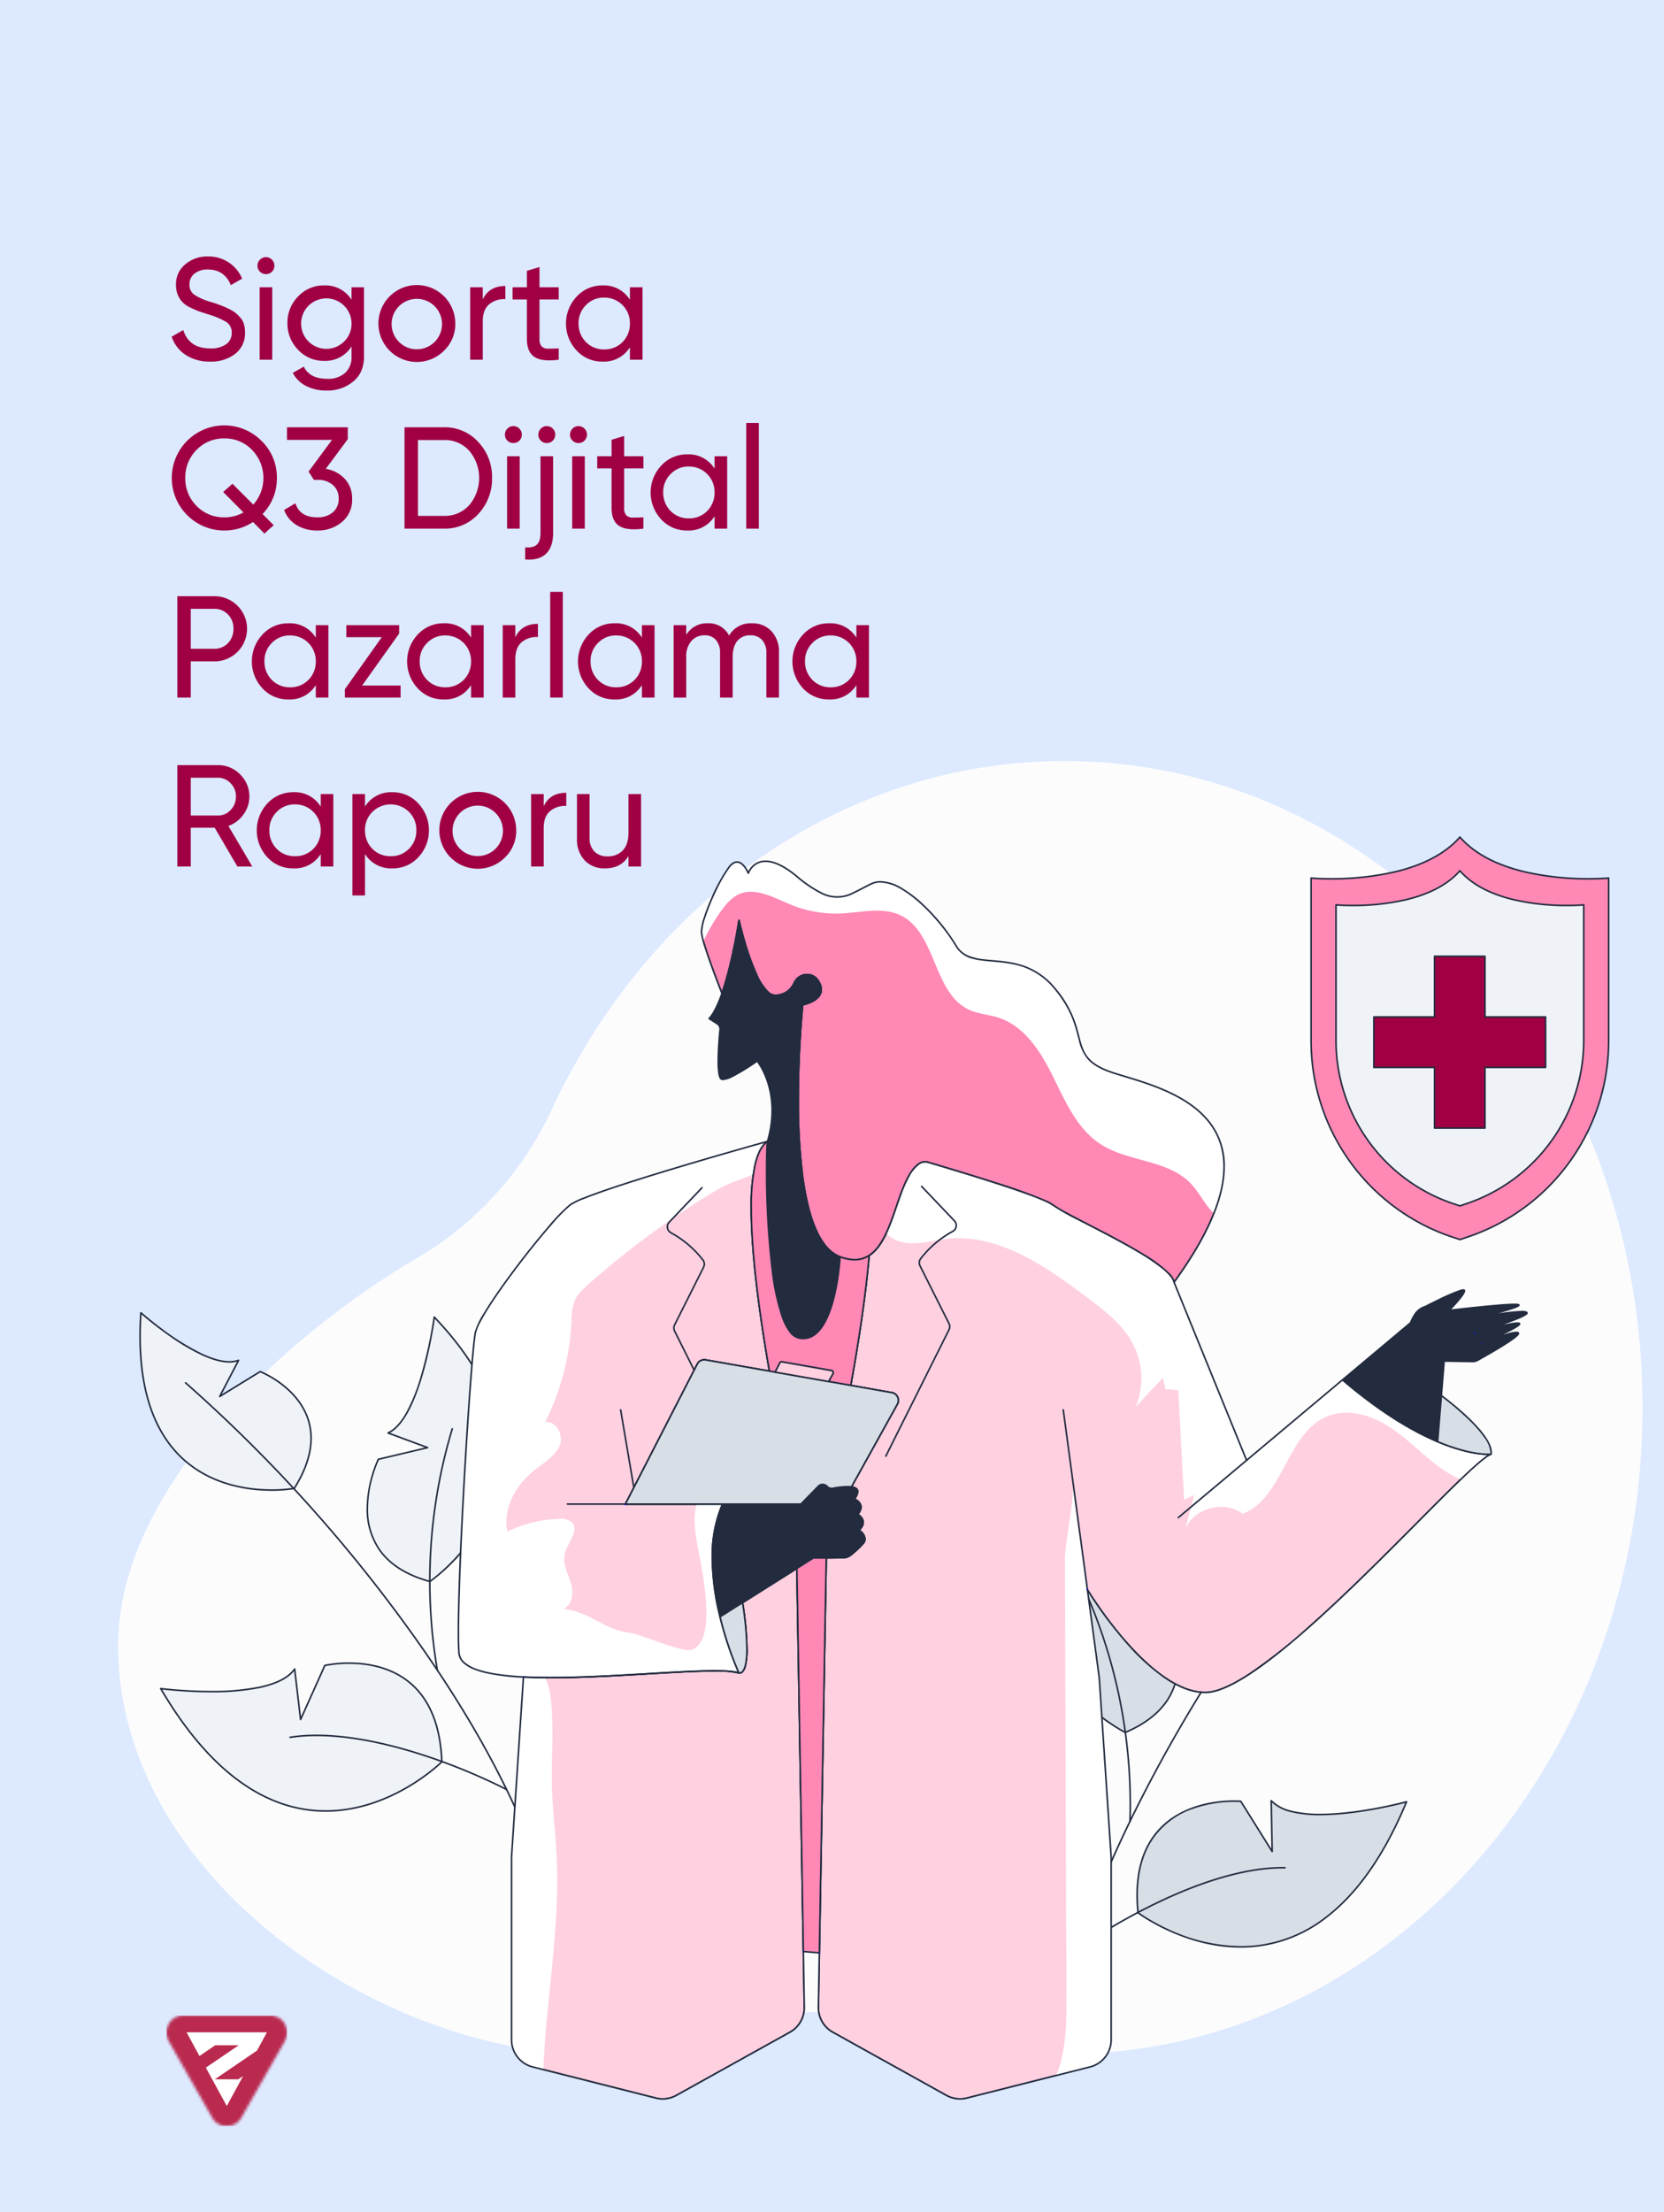 <?xml version="1.0" encoding="utf-8"?>
<svg xmlns="http://www.w3.org/2000/svg" xmlns:xlink="http://www.w3.org/1999/xlink" viewBox="0 0 621 825">
  <defs>
    <style>.cls-1,.cls-13{fill:#fff;}.cls-1{fill-rule:evenodd;}.cls-2{fill:none;}.cls-3{fill:#dce9ff;}.cls-4{fill:#fcfcfc;}.cls-5{fill:#a00043;}.cls-6{mask:url(#mask);}.cls-7{fill:#ba2a4f;}.cls-8{fill:#eff2f7;}.cls-9{fill:#232c3f;}.cls-10{fill:#d7dee6;}.cls-11{clip-path:url(#clip-path);}.cls-12{fill:#ff88b5;}.cls-14{clip-path:url(#clip-path-2);}.cls-15{fill:#ffd0e0;}.cls-16{clip-path:url(#clip-path-3);}.cls-17{clip-path:url(#clip-path-4);}.cls-18{fill:#0600ff;}</style>
    <mask id="mask" x="62.128" y="751.676" width="44.998" height="41.248" maskUnits="userSpaceOnUse">
      <g id="mask0">
        <path class="cls-1" d="M62.971,754.846a6.454,6.454,0,0,0,0,6.376l16.216,28.532a6.253,6.253,0,0,0,10.881,0l16.216-28.532a6.454,6.454,0,0,0,0-6.376,6.162,6.162,0,0,0-5.44-3.17H68.411A6.162,6.162,0,0,0,62.971,754.846Z"/>
      </g>
    </mask>
    <clipPath id="clip-path">
      <path class="cls-2" d="M438.152,478.21c-1.702-8.171-38.547-23.777-45.354-28.882-3.86-2.893-27.05-10.127-46.38-15.832a3.976,3.976,0,0,0-3.368.486c-8.189,5.568-9.054,28.094-18.695,34.26-2.769,1.773-6.261,2.194-10.857.474-22.71-8.497-13.94-93.981-13.94-93.981s9.683-1.862,6.143-8.379c-.101-.184-.196-.356-.296-.522a5.077,5.077,0,0,0-8.947.676,7.649,7.649,0,0,1-7.139,4.684c-7.263.184-13.525-27.945-13.525-27.945s-2.384,15.926-6.362,27.24c0,0-7.258-18.304-7.619-22.621s6.113-19.057,10.252-24.453c4.133-5.396,7.192,2.224,7.192,2.224s3.688-10.768,18.15,1.233c14.468,12.001,18.156,7.382,27.696,2.769,9.54-4.619,25.544,12.618,31.699,23.077,6.155,10.465,23.386-.308,36.922,16.004,13.543,16.306,4.311,24.921,20.006,30.774C429.418,405.344,485.653,412.916,438.152,478.21Z"/>
    </clipPath>
    <clipPath id="clip-path-2">
      <path class="cls-2" d="M300.168,748.592a10.444,10.444,0,0,1-5.366,9.303l-42.413,23.563a10.46,10.46,0,0,1-7.631.996l-45.965-11.622a10.44,10.44,0,0,1-7.886-10.121V692.541l4.441-67.127c27.981,1.429,71.473-4.275,80.391-1.536,0,0,5.71,2.401,1.376-26.184L297.388,584.91l2.425,142.887Z"/>
    </clipPath>
    <clipPath id="clip-path-3">
      <path class="cls-2" d="M268.731,602.977a127.497,127.497,0,0,0,7.009,20.901c-8.918-2.74-52.41,2.965-80.391,1.536-13.655-.706-23.623-3.107-24.067-9.019-1.358-18.037,4.423-111.266,6.125-119.43,1.702-8.171,28.58-42.532,35.387-47.637,6.754-5.064,72.588-23.374,73.614-23.658-10.406,7.37-5.461,50.169.741,85.674l-23.789-4.18a2.936,2.936,0,0,0-3.119,1.548L259.06,511l-22.508,43.795-3.154,6.137H269.65C263.833,573.905,265.624,590.211,268.731,602.977Z"/>
    </clipPath>
    <clipPath id="clip-path-4">
      <path class="cls-2" d="M556.45,542.331c-9.742,3.403-82.288,88.858-106.641,88.858-20.059,0-41.974-35.037-43.984-38.316l4.405,32.772,4.453,66.896v68.171a10.441,10.441,0,0,1-7.88,10.121l-45.971,11.622a10.46,10.46,0,0,1-7.631-.996l-42.407-23.563a10.438,10.438,0,0,1-5.372-9.303l.356-20.285,2.573-147.299,6.196-.059a4.941,4.941,0,0,0,3.078-1.121,37.444,37.444,0,0,0,4.524-4.257c2.058-2.449-1.595-5.016-1.595-5.016,3.848-3.267-.48-5.829-.48-5.829,3.374-3.848-1.269-5.716-1.269-5.716,2.342-3.024,1.132-4.168-1.067-4.483l17.136-30.845a2.933,2.933,0,0,0-2.058-4.316l-15.322-2.692c2.817-15.529,5.526-32.95,6.86-48.432,9.641-6.167,10.507-28.692,18.695-34.26a3.976,3.976,0,0,1,3.368-.486c19.33,5.704,42.52,12.938,46.38,15.832,6.807,5.105,43.652,20.711,45.354,28.882l27.074,66.398,35.802-30.021c14.462,12.357,26.427,19.241,35.494,23.06C549.418,543.084,556.45,542.331,556.45,542.331Z"/>
    </clipPath>
  </defs>
  <g id="Layer_4" data-name="Layer 4">
    <rect class="cls-3" width="621" height="825"/>
  </g>
  <g id="Layer_5" data-name="Layer 5">
    <path class="cls-4" d="M612.988,524.92c0,133.137-95.992,240.758-215.075,241.11a194.727,194.727,0,0,1-63.74-10.501c-22.074-7.546-45.702-6.614-67.509,1.847a127.166,127.166,0,0,1-46.144,8.655c-77.688,0-176.437-65.454-176.437-152.315,0-60.753,66.575-118.418,111.677-144.615a125.31,125.31,0,0,0,50.273-55.604C242.019,336.42,314.176,283.811,397.33,283.811,516.437,283.811,612.988,391.756,612.988,524.92Z"/>
  </g>
  <g id="web">
    <path class="cls-5" d="M78.382,134.852a16.142,16.142,0,0,1-9.045-2.457,12.991,12.991,0,0,1-5.265-6.831l4.32-2.484q2.159,6.858,10.098,6.858a9.668,9.668,0,0,0,5.913-1.566,5.053,5.053,0,0,0,2.079-4.266,4.607,4.607,0,0,0-2.052-4.05,30.204,30.204,0,0,0-6.858-2.862l-3.618-1.188q-1.189-.486-3.132-1.404a9.52,9.52,0,0,1-2.754-1.944,9.007,9.007,0,0,1-2.376-6.317,9.467,9.467,0,0,1,3.456-7.776,12.619,12.619,0,0,1,8.424-2.916,13.778,13.778,0,0,1,7.776,2.214,13.604,13.604,0,0,1,5.022,6.048L86.158,106.34q-2.429-5.833-8.586-5.832a7.715,7.715,0,0,0-4.968,1.512,4.974,4.974,0,0,0-1.89,4.104,4.382,4.382,0,0,0,1.782,3.78,22.081,22.081,0,0,0,6.156,2.7l2.214.702q1.835.702,1.998.756a28.911,28.911,0,0,1,3.78,1.782,11.197,11.197,0,0,1,2.916,2.483q1.89,1.891,1.89,5.67a9.748,9.748,0,0,1-3.618,7.939A14.732,14.732,0,0,1,78.382,134.852Z"/>
    <path class="cls-5" d="M99.28,102.235a3.079,3.079,0,0,1-2.268-.918,3.014,3.014,0,0,1-.918-2.214,3.108,3.108,0,0,1,.918-2.241A3.04,3.04,0,0,1,99.28,95.917a2.979,2.979,0,0,1,2.214.945,3.109,3.109,0,0,1,.918,2.241,3.134,3.134,0,0,1-3.132,3.132Zm2.322,31.914H96.904v-27h4.698Z"/>
    <path class="cls-5" d="M131.193,111.793V107.15h4.644v25.866q0,5.994-4.05,9.288a14.903,14.903,0,0,1-9.72,3.348,16.864,16.864,0,0,1-7.83-1.701,11.334,11.334,0,0,1-4.968-4.887l4.104-2.322q2.214,4.537,8.802,4.536a9.39,9.39,0,0,0,6.615-2.214,7.82,7.82,0,0,0,2.403-6.048v-3.834a11.459,11.459,0,0,1-10.152,5.399,13.004,13.004,0,0,1-9.774-4.104,13.902,13.902,0,0,1-3.996-9.99,13.718,13.718,0,0,1,3.996-9.935,13.008,13.008,0,0,1,9.774-4.104A11.409,11.409,0,0,1,131.193,111.793Zm0,8.694a9.41,9.41,0,1,0-2.754,6.858A9.242,9.242,0,0,0,131.193,120.487Z"/>
    <path class="cls-5" d="M165.753,130.747a14.341,14.341,0,1,1,4.158-10.098A13.725,13.725,0,0,1,165.753,130.747Zm-10.098-.485a9.407,9.407,0,1,0-6.75-2.754A9.244,9.244,0,0,0,155.655,130.262Z"/>
    <path class="cls-5" d="M180.17,107.15v4.536q2.321-5.021,8.424-5.022v4.914a8.518,8.518,0,0,0-5.94,1.836q-2.485,2-2.484,6.427v14.31h-4.698v-27Z"/>
    <path class="cls-5" d="M208.519,107.15v4.536h-7.182v14.634a4.104,4.104,0,0,0,.783,2.835,3.215,3.215,0,0,0,2.403.864q1.62.028,3.996-.081v4.212q-6.21.81-9.045-1.026-2.835-1.834-2.835-6.804V111.686h-5.346V107.15h5.346v-6.156l4.698-1.403v7.56Z"/>
    <path class="cls-5" d="M235.086,111.793V107.15h4.698v27h-4.698v-4.644a11.376,11.376,0,0,1-10.206,5.346,12.882,12.882,0,0,1-9.666-4.104,14.688,14.688,0,0,1,0-20.142,12.917,12.917,0,0,1,9.666-4.158A11.376,11.376,0,0,1,235.086,111.793Zm-9.612,18.523a9.309,9.309,0,0,0,6.858-2.754,9.607,9.607,0,0,0,2.754-6.912,9.498,9.498,0,0,0-9.612-9.666,9.155,9.155,0,0,0-6.804,2.808,9.31,9.31,0,0,0-2.754,6.858,9.607,9.607,0,0,0,2.754,6.912A9.243,9.243,0,0,0,225.475,130.315Z"/>
    <path class="cls-5" d="M103.331,178.249a18.939,18.939,0,0,1-5.346,13.446l4.158,4.158-3.456,3.132-4.266-4.32a19.439,19.439,0,0,1-10.692,3.187,19.602,19.602,0,1,1,13.824-33.48A18.927,18.927,0,0,1,103.331,178.249ZM83.728,192.938a14.013,14.013,0,0,0,7.128-1.836l-7.56-7.614,3.456-3.078,7.776,7.776a14.973,14.973,0,0,0-.486-20.412,13.938,13.938,0,0,0-10.314-4.266A14.113,14.113,0,0,0,73.36,167.774a14.453,14.453,0,0,0-4.212,10.476A14.271,14.271,0,0,0,73.36,188.672,14.113,14.113,0,0,0,83.728,192.938Z"/>
    <path class="cls-5" d="M129.79,163.777l-8.208,11.07a12.313,12.313,0,0,1,7.128,3.779,10.516,10.516,0,0,1,2.7,7.345,10.672,10.672,0,0,1-3.78,8.693,13.896,13.896,0,0,1-9.18,3.187,14.604,14.604,0,0,1-7.722-1.998,11.05,11.05,0,0,1-4.698-5.67l4.212-2.484q1.673,5.238,8.208,5.238a8.564,8.564,0,0,0,5.751-1.863,6.349,6.349,0,0,0,2.187-5.103,6.43,6.43,0,0,0-2.187-5.13,8.486,8.486,0,0,0-5.751-1.891h-1.296l-1.998-3.078,8.748-11.825H107.11V159.35h22.68Z"/>
    <path class="cls-5" d="M150.958,159.35H165.7a16.769,16.769,0,0,1,12.798,5.508,18.813,18.813,0,0,1,5.13,13.392,19.122,19.122,0,0,1-5.13,13.446A16.844,16.844,0,0,1,165.7,197.15H150.958Zm5.022,33.048h9.72a12.178,12.178,0,0,0,9.45-4.05,15.722,15.722,0,0,0,0-20.196,12.178,12.178,0,0,0-9.45-4.05h-9.72Z"/>
    <path class="cls-5" d="M191.619,165.235a3.079,3.079,0,0,1-2.268-.918,3.014,3.014,0,0,1-.918-2.214,3.108,3.108,0,0,1,.918-2.241,3.04,3.04,0,0,1,2.268-.945,2.979,2.979,0,0,1,2.214.945,3.11,3.11,0,0,1,.918,2.241,3.134,3.134,0,0,1-3.132,3.132Zm2.322,31.914h-4.698v-27h4.698Z"/>
    <path class="cls-5" d="M201.717,198.77V170.15h4.698v28.62q0,5.237-2.646,7.749-2.647,2.511-7.776,2.133v-4.536q2.969.27,4.347-.999T201.717,198.77Zm2.376-33.534a3.079,3.079,0,0,1-2.268-.918,3.014,3.014,0,0,1-.918-2.214,3.108,3.108,0,0,1,.918-2.241,3.04,3.04,0,0,1,2.268-.945,2.979,2.979,0,0,1,2.214.945,3.11,3.11,0,0,1,.918,2.241,3.134,3.134,0,0,1-3.132,3.132Z"/>
    <path class="cls-5" d="M215.919,165.235a3.079,3.079,0,0,1-2.268-.918,3.014,3.014,0,0,1-.918-2.214,3.108,3.108,0,0,1,.918-2.241,3.04,3.04,0,0,1,2.268-.945,2.979,2.979,0,0,1,2.214.945,3.11,3.11,0,0,1,.918,2.241,3.134,3.134,0,0,1-3.132,3.132Zm2.322,31.914h-4.698v-27h4.698Z"/>
    <path class="cls-5" d="M240.11,170.15v4.536h-7.182v14.634a4.104,4.104,0,0,0,.783,2.835,3.215,3.215,0,0,0,2.403.864q1.62.028,3.996-.081v4.212q-6.21.81-9.045-1.026-2.835-1.834-2.835-6.804V174.686h-5.346V170.15H228.23v-6.156l4.698-1.403v7.56Z"/>
    <path class="cls-5" d="M266.678,174.793V170.15h4.698v27h-4.698v-4.644a11.376,11.376,0,0,1-10.206,5.346,12.882,12.882,0,0,1-9.666-4.104,14.688,14.688,0,0,1,0-20.142,12.916,12.916,0,0,1,9.666-4.158A11.376,11.376,0,0,1,266.678,174.793Zm-9.612,18.523a9.309,9.309,0,0,0,6.858-2.754,9.607,9.607,0,0,0,2.754-6.912,9.498,9.498,0,0,0-9.612-9.666,9.155,9.155,0,0,0-6.804,2.808,9.31,9.31,0,0,0-2.754,6.858,9.607,9.607,0,0,0,2.754,6.912A9.243,9.243,0,0,0,257.066,193.315Z"/>
    <path class="cls-5" d="M283.202,197.15h-4.698V157.73h4.698Z"/>
    <path class="cls-5" d="M66.178,222.35H79.894a12.151,12.151,0,1,1,0,24.3H71.2v13.5h-5.022ZM71.2,241.951h8.694a6.826,6.826,0,0,0,5.184-2.106,7.584,7.584,0,0,0,2.052-5.347,7.348,7.348,0,0,0-2.052-5.346,6.933,6.933,0,0,0-5.184-2.106H71.2Z"/>
    <path class="cls-5" d="M117.856,237.793V233.15h4.698v27h-4.698v-4.644a11.376,11.376,0,0,1-10.206,5.346,12.882,12.882,0,0,1-9.666-4.104,14.688,14.688,0,0,1,0-20.142,12.916,12.916,0,0,1,9.666-4.158A11.376,11.376,0,0,1,117.856,237.793Zm-9.612,18.523a9.309,9.309,0,0,0,6.858-2.754,9.607,9.607,0,0,0,2.754-6.912,9.498,9.498,0,0,0-9.612-9.666,9.156,9.156,0,0,0-6.804,2.808,9.31,9.31,0,0,0-2.754,6.858,9.607,9.607,0,0,0,2.754,6.912A9.244,9.244,0,0,0,108.245,256.315Z"/>
    <path class="cls-5" d="M148.96,236.281,135.136,255.667H149.5V260.15H128.71v-3.132l13.77-19.386H129.25V233.15h19.71Z"/>
    <path class="cls-5" d="M175.798,237.793V233.15h4.698v27h-4.698v-4.644a11.376,11.376,0,0,1-10.206,5.346,12.882,12.882,0,0,1-9.666-4.104,14.688,14.688,0,0,1,0-20.142,12.916,12.916,0,0,1,9.666-4.158A11.376,11.376,0,0,1,175.798,237.793Zm-9.612,18.523a9.309,9.309,0,0,0,6.858-2.754,9.607,9.607,0,0,0,2.754-6.912,9.498,9.498,0,0,0-9.612-9.666,9.156,9.156,0,0,0-6.804,2.808,9.31,9.31,0,0,0-2.754,6.858,9.607,9.607,0,0,0,2.754,6.912A9.244,9.244,0,0,0,166.186,256.315Z"/>
    <path class="cls-5" d="M192.322,233.15v4.536q2.321-5.022,8.424-5.022v4.914a8.518,8.518,0,0,0-5.94,1.836q-2.484,2-2.484,6.427v14.31h-4.698v-27Z"/>
    <path class="cls-5" d="M210.034,260.15h-4.698V220.73h4.698Z"/>
    <path class="cls-5" d="M239.571,237.793V233.15h4.698v27h-4.698v-4.644a11.376,11.376,0,0,1-10.206,5.346,12.882,12.882,0,0,1-9.666-4.104,14.688,14.688,0,0,1,0-20.142,12.917,12.917,0,0,1,9.666-4.158A11.376,11.376,0,0,1,239.571,237.793Zm-9.612,18.523a9.31,9.31,0,0,0,6.858-2.754,9.607,9.607,0,0,0,2.754-6.912,9.498,9.498,0,0,0-9.612-9.666,9.155,9.155,0,0,0-6.804,2.808,9.31,9.31,0,0,0-2.754,6.858,9.607,9.607,0,0,0,2.754,6.912A9.243,9.243,0,0,0,229.959,256.315Z"/>
    <path class="cls-5" d="M280.557,232.447a9.626,9.626,0,0,1,7.371,2.97,11.15,11.15,0,0,1,2.781,7.939V260.15h-4.698V243.518a6.928,6.928,0,0,0-1.593-4.833A5.577,5.577,0,0,0,280.07,236.93a6.048,6.048,0,0,0-4.887,2.079q-1.756,2.079-1.755,6.129V260.15H268.73V243.518a7.082,7.082,0,0,0-1.539-4.833,5.282,5.282,0,0,0-4.185-1.755,6.4,6.4,0,0,0-4.995,2.133,8.785,8.785,0,0,0-1.917,6.075V260.15h-4.698v-27h4.698v3.618a8.953,8.953,0,0,1,8.046-4.32,8.381,8.381,0,0,1,7.938,4.59A9.28,9.28,0,0,1,280.557,232.447Z"/>
    <path class="cls-5" d="M319.598,237.793V233.15h4.698v27H319.598v-4.644a11.376,11.376,0,0,1-10.206,5.346,12.882,12.882,0,0,1-9.666-4.104,14.688,14.688,0,0,1,0-20.142,12.916,12.916,0,0,1,9.666-4.158A11.376,11.376,0,0,1,319.598,237.793Zm-9.612,18.523a9.309,9.309,0,0,0,6.858-2.754,9.607,9.607,0,0,0,2.754-6.912,9.498,9.498,0,0,0-9.612-9.666,9.156,9.156,0,0,0-6.804,2.808,9.31,9.31,0,0,0-2.754,6.858,9.607,9.607,0,0,0,2.754,6.912A9.244,9.244,0,0,0,309.986,256.315Z"/>
    <path class="cls-5" d="M94.15,323.15h-5.562L80.11,308.678H71.2V323.15h-5.022v-37.8h15.12a11.338,11.338,0,0,1,8.316,3.456,11.44,11.44,0,0,1,1.242,14.958,11.783,11.783,0,0,1-5.616,4.266ZM81.298,290.048H71.2v14.094H81.298A6.295,6.295,0,0,0,86.05,302.09a6.928,6.928,0,0,0,1.998-5.022A6.746,6.746,0,0,0,86.05,292.1,6.295,6.295,0,0,0,81.298,290.048Z"/>
    <path class="cls-5" d="M119.692,300.793V296.15h4.698v27h-4.698v-4.644a11.376,11.376,0,0,1-10.206,5.346,12.882,12.882,0,0,1-9.666-4.104,14.688,14.688,0,0,1,0-20.142,12.916,12.916,0,0,1,9.666-4.158A11.376,11.376,0,0,1,119.692,300.793Zm-9.612,18.523a9.31,9.31,0,0,0,6.858-2.754,9.607,9.607,0,0,0,2.754-6.912,9.498,9.498,0,0,0-9.612-9.666,9.155,9.155,0,0,0-6.804,2.808,9.31,9.31,0,0,0-2.754,6.858,9.607,9.607,0,0,0,2.754,6.912A9.243,9.243,0,0,0,110.081,319.315Z"/>
    <path class="cls-5" d="M146.422,295.447a12.917,12.917,0,0,1,9.666,4.158,14.688,14.688,0,0,1,0,20.142,12.883,12.883,0,0,1-9.666,4.104,11.455,11.455,0,0,1-10.206-5.346v15.443H131.518v-37.8h4.698v4.644A11.455,11.455,0,0,1,146.422,295.447Zm-.594,23.868a9.244,9.244,0,0,0,6.804-2.754,9.607,9.607,0,0,0,2.754-6.912,9.31,9.31,0,0,0-2.754-6.858,9.714,9.714,0,0,0-13.662,0,9.31,9.31,0,0,0-2.754,6.858,9.607,9.607,0,0,0,2.754,6.912A9.308,9.308,0,0,0,145.828,319.315Z"/>
    <path class="cls-5" d="M188.488,319.747a14.341,14.341,0,1,1,4.158-10.098A13.725,13.725,0,0,1,188.488,319.747Zm-10.098-.485a9.407,9.407,0,1,0-6.75-2.754A9.243,9.243,0,0,0,178.39,319.262Z"/>
    <path class="cls-5" d="M202.905,296.15v4.536q2.321-5.022,8.424-5.022v4.914a8.517,8.517,0,0,0-5.94,1.836q-2.485,2-2.484,6.427v14.31h-4.698v-27Z"/>
    <path class="cls-5" d="M234.548,310.459V296.15h4.698v27h-4.698v-3.888q-2.808,4.589-8.748,4.59a10.037,10.037,0,0,1-7.614-2.997,11.275,11.275,0,0,1-2.862-8.127V296.15h4.698v16.308a6.98,6.98,0,0,0,1.782,5.076,6.526,6.526,0,0,0,4.914,1.836,7.473,7.473,0,0,0,5.724-2.241Q234.549,314.888,234.548,310.459Z"/>
    <g class="cls-6">
      <rect class="cls-7" x="62.128" y="751.676" width="44.998" height="41.248"/>
      <path class="cls-1" d="M88.939,775.463H80.159L95.908,764.742l3.719-6.817H69.628l4.812,8.835,5.906-4.004h8.75l-12.281,8.339,7.812,14.328,6.125-11.218Z"/>
    </g>
    <path class="cls-8" d="M109.957,622.439l2.219,18.82,9.058-20.15s41.996-9.682,43.651,35.949c0,0-56.087,55.798-104.913-27.318C59.972,629.74,101.109,635.083,109.957,622.439Z"/>
    <path class="cls-9" d="M109.957,622.439l-.294.035,2.219,18.82a.296.296,0,0,0,.565.087l9.058-20.15-.27-.121.067.289s.054-.013.165-.036a45.181,45.181,0,0,1,8.774-.817c6.183-.001,14.489,1.19,21.374,6.332,6.882,5.143,12.392,14.234,12.976,30.191l.296-.011-.209-.21s-.069.068-.208.201c-2.09,1.996-19.704,18.049-42.927,18.041-9.226-.001-19.343-2.524-29.764-9.469s-21.144-18.32-31.548-36.031l-.256.15-.038.294a164.111,164.111,0,0,0,18.873,1.123,88.732,88.732,0,0,0,18.369-1.648c5.709-1.259,10.546-3.369,13.025-6.9l-.243-.17-.294.035.294-.035-.243-.17c-2.317,3.322-7.018,5.423-12.667,6.661a88.18,88.18,0,0,1-18.241,1.635c-5.091,0-9.793-.28-13.22-.559-1.714-.14-3.109-.28-4.075-.385s-1.5-.174-1.502-.174a.296.296,0,0,0-.294.444c10.438,17.768,21.217,29.216,31.731,36.224s20.759,9.569,30.093,9.568c25.071-.01,43.529-18.397,43.554-18.415a.298.298,0,0,0,.087-.221c-.579-16.08-6.172-25.392-13.213-30.645-7.038-5.253-15.474-6.449-21.728-6.449a44.448,44.448,0,0,0-9.072.867.294.294,0,0,0-.204.167L112.345,640.16l-2.093-17.756a.296.296,0,0,0-.537-.136Z"/>
    <path class="cls-8" d="M89.027,507.314l-7.026,13.482,15.104-9.273s32.22,12.54,12.716,43.546c0,0-62.385,11.679-57.238-65.481C52.583,489.589,77.45,511.704,89.027,507.314Z"/>
    <path class="cls-9" d="M89.027,507.314l-.263-.137L81.738,520.659a.296.296,0,0,0,.418.39L97.26,511.776l-.155-.253-.107.276s.069.027.206.084a37.681,37.681,0,0,1,10.084,6.517c4.396,4.004,8.507,9.894,8.508,17.972,0,5.218-1.716,11.369-6.225,18.538l.251.158-.055-.291s-.049.009-.15.026a52.322,52.322,0,0,1-8.272.6c-7.964.001-20.164-1.545-30.35-9.429-10.184-7.884-18.412-22.107-18.417-47.629q0-4.165.301-8.738l-.296-.02-.197.222a131.739,131.739,0,0,0,11.873,9.174,78.976,78.976,0,0,0,10.806,6.315c3.7,1.725,7.348,2.886,10.528,2.887a9.949,9.949,0,0,0,3.538-.596l-.105-.277-.263-.137.263.137-.105-.277a9.36,9.36,0,0,1-3.328.557c-3.035.002-6.622-1.125-10.277-2.832a91.619,91.619,0,0,1-15.388-9.619c-2.132-1.605-3.92-3.05-5.175-4.093-.627-.522-1.121-.943-1.458-1.233s-.515-.449-.515-.45a.297.297,0,0,0-.493.202q-.307,4.594-.303,8.778c-.005,25.642,8.299,40.096,18.647,48.098,10.345,8.002,22.677,9.552,30.713,9.553a51.103,51.103,0,0,0,8.531-.635.298.298,0,0,0,.196-.134c4.554-7.24,6.317-13.503,6.316-18.854,0-8.845-4.814-15.14-9.598-19.199a37.65,37.65,0,0,0-9.578-5.928.294.294,0,0,0-.263.024l-14.19,8.712L89.29,507.451a.296.296,0,0,0-.368-.414Z"/>
    <path class="cls-8" d="M144.831,534.412l14.752,5.46L141.2,544.221s-17.357,35.656,19.252,45.574c0,0,57.925-39.688,1.615-98.603C162.067,491.191,157.083,528.861,144.831,534.412Z"/>
    <path class="cls-9" d="M144.831,534.412l-.103.278,13.831,5.12-17.427,4.123a.295.295,0,0,0-.198.159,47.014,47.014,0,0,0-4.142,18.39,26.762,26.762,0,0,0,4.69,15.801c3.536,4.962,9.448,9.241,18.893,11.799a.297.297,0,0,0,.245-.042A68.648,68.648,0,0,0,173.798,577.28c6.583-8.239,13.179-20.221,13.18-35.166.001-14.528-6.241-31.822-24.696-51.128a.296.296,0,0,0-.508.166c0,.002-.077.585-.237,1.623a158.918,158.918,0,0,1-4.89,21.663,65.07,65.07,0,0,1-5.053,12.304c-1.991,3.531-4.3,6.231-6.886,7.399a.296.296,0,0,0,.019.548l.103-.278.122.27c3.171-1.443,5.797-4.893,8.004-9.231,3.306-6.51,5.651-15.057,7.176-21.984s2.227-12.231,2.228-12.236l-.294-.039-.214.205c18.38,19.233,24.531,36.366,24.532,50.718,0,14.764-6.519,26.621-13.05,34.796a73.69,73.69,0,0,1-8.98,9.389c-1.224,1.07-2.244,1.884-2.957,2.43-.356.273-.636.479-.826.616s-.288.205-.289.205l.168.245.077-.286c-9.347-2.534-15.117-6.736-18.565-11.571a26.17,26.17,0,0,1-4.58-15.457,44.07,44.07,0,0,1,2.043-12.723c.511-1.66,1.022-3.014,1.405-3.952.191-.469.35-.834.462-1.081.056-.124.099-.218.129-.281s.044-.093.044-.093l-.267-.13.068.288,18.383-4.349a.296.296,0,0,0,.035-.567l-14.752-5.46-.103.278.122.27Z"/>
    <path class="cls-9" d="M69.064,515.931a558.994,558.994,0,0,1,84.347,93.32c17.252,24.06,32.638,49.602,43.766,77.021a.296.296,0,0,0,.55-.223c-11.151-27.477-26.563-53.058-43.833-77.144A559.578,559.578,0,0,0,69.457,515.487a.296.296,0,1,0-.392.445Z"/>
    <path class="cls-9" d="M163.508,622.831a196.72,196.72,0,0,1,5.554-89.868.296.296,0,1,0-.567-.172,197.316,197.316,0,0,0-5.571,90.141.296.296,0,0,0,.585-.1Z"/>
    <path class="cls-9" d="M108.29,648.207a64.394,64.394,0,0,1,9.831-.711c23.693-.004,52.667,10.91,70.788,20.14a.296.296,0,0,0,.269-.528c-18.183-9.256-47.189-20.201-71.058-20.205a64.924,64.924,0,0,0-9.922.718.296.296,0,0,0,.091.586Z"/>
    <path class="cls-10" d="M474.405,671.548l.371,18.947-11.723-18.725s-42.925-3.858-38.335,41.571c0,0,63.178,47.62,100.202-41.383C524.919,671.958,484.897,682.867,474.405,671.548Z"/>
    <path class="cls-9" d="M474.405,671.548l-.296.006.35,17.875-11.155-17.816a.294.294,0,0,0-.225-.138c-.008-.001-.921-.083-2.465-.083-4.273.002-13.379.622-21.454,5.365a28.622,28.622,0,0,0-10.576,10.649c-2.763,4.87-4.508,11.196-4.507,19.392a65.316,65.316,0,0,0,.345,6.573.297.297,0,0,0,.117.207c.025.014,16.942,12.778,38.485,12.784a51.729,51.729,0,0,0,31.928-10.991c10.788-8.193,21.284-21.767,30.241-43.299a.296.296,0,0,0-.352-.4c-.001,0-.268.073-.77.202-3.511.903-18.41,4.517-31.349,4.516a44.275,44.275,0,0,1-10.63-1.111,15.004,15.004,0,0,1-7.469-3.933.296.296,0,0,0-.514.208l.296-.006-.217.202a15.581,15.581,0,0,0,7.758,4.105,44.816,44.816,0,0,0,10.776,1.129c14.906-.002,32.263-4.737,32.276-4.739l-.078-.286-.274-.114c-8.928,21.463-19.369,34.942-30.052,43.054a51.133,51.133,0,0,1-31.569,10.87,65.562,65.562,0,0,1-27.063-6.335,74.728,74.728,0,0,1-8.114-4.356c-.954-.594-1.694-1.088-2.193-1.433-.25-.173-.44-.308-.567-.4s-.19-.139-.19-.139l-.178.237.295-.03a64.783,64.783,0,0,1-.343-6.513c0-8.112,1.724-14.328,4.43-19.099a29.543,29.543,0,0,1,16.415-13.221,46.749,46.749,0,0,1,15.099-2.492c.761,0,1.366.021,1.78.041.207.01.366.02.472.028s.159.012.16.012l.027-.295-.251.157,11.723,18.725a.296.296,0,0,0,.548-.163l-.371-18.947-.296.006-.217.202Z"/>
    <path class="cls-10" d="M479.424,554.644l8.801,12.397-16.228-7.124s-30.207,16.821-6.653,44.874c0,0,63.395,3.054,47.763-72.682C513.107,532.11,491.492,557.413,479.424,554.644Z"/>
    <path class="cls-9" d="M479.424,554.644l-.242.171,8.18,11.523-15.247-6.693a.294.294,0,0,0-.263.013,37.369,37.369,0,0,0-7.889,6.325c-3.939,4.124-7.9,10.203-7.901,17.975-.001,6.059,2.413,13.117,9.054,21.024a.297.297,0,0,0,.213.105c.004,0,.362.017,1.014.017,3.563-.001,15.918-.507,27.42-7.114a41.255,41.255,0,0,0,15.379-15.196c4.093-7.056,6.74-16.328,6.74-28.487a110.512,110.512,0,0,0-2.485-22.258.296.296,0,0,0-.516-.133s-.074.087-.219.253a131.014,131.014,0,0,1-12.218,12.153,65.739,65.739,0,0,1-9.735,7.113c-3.299,1.901-6.538,3.126-9.334,3.123a8.45,8.45,0,0,1-1.885-.204.296.296,0,0,0-.308.461l.242-.171-.066.289a9.031,9.031,0,0,0,2.017.219c3.167-.003,6.724-1.451,10.3-3.596,10.718-6.44,21.645-19.244,21.657-19.253l-.225-.193-.29.06a109.929,109.929,0,0,1,2.473,22.138c-.001,12.075-2.625,21.233-6.66,28.19-6.052,10.433-15.29,15.933-23.695,18.832a59.587,59.587,0,0,1-18.591,3.183c-.321,0-.569-.004-.735-.008s-.25-.008-.251-.008l-.014.296.227-.191c-6.575-7.833-8.914-14.746-8.915-20.643-.001-7.561,3.857-13.503,7.737-17.566a38.873,38.873,0,0,1,5.334-4.634c.727-.524,1.333-.92,1.756-1.185.211-.133.377-.232.489-.298s.169-.098.169-.098l-.144-.259-.119.271,16.228,7.124a.296.296,0,0,0,.361-.443l-8.801-12.397-.242.172-.066.289Z"/>
    <path class="cls-10" d="M427.842,589.106l-13.868,7.423,18.804,1.798s22.062,32.953-12.851,47.775c0,0-62.8-31.409-15.06-97.46C404.866,548.643,414.946,585.28,427.842,589.106Z"/>
    <path class="cls-9" d="M427.842,589.106l-.14-.261-13.868,7.423a.296.296,0,0,0,.112.556l18.804,1.798.028-.295-.246.165s.025.037.074.114c.744,1.147,6.757,10.828,6.751,21.643a24.297,24.297,0,0,1-4.03,13.764c-2.967,4.437-7.846,8.559-15.516,11.817l.116.273.133-.265s-.124-.062-.363-.19a70.922,70.922,0,0,1-17.581-13.892c-7.665-8.342-14.864-20.411-14.864-36.355,0-12.93,4.734-28.43,17.855-46.584l-.24-.173-.286.079a165.102,165.102,0,0,0,6.665,18.835,80.32,80.32,0,0,0,7.322,13.782c2.779,3.996,5.851,7.055,9.19,8.052l.084-.284-.14-.261.14.261.084-.284c-3.11-.917-6.133-3.872-8.871-7.822-4.112-5.92-7.595-14.037-10.041-20.666-1.224-3.315-2.19-6.259-2.849-8.373-.33-1.057-.583-1.907-.754-2.492s-.258-.904-.259-.904a.296.296,0,0,0-.526-.095c-13.175,18.226-17.968,33.853-17.968,46.931,0,17.205,8.294,29.956,16.571,38.388a69.696,69.696,0,0,0,16.565,12.579.297.297,0,0,0,.248.008c7.752-3.291,12.736-7.485,15.777-12.033a24.892,24.892,0,0,0,4.13-14.093c-.006-11.768-6.915-22.063-6.926-22.087a.296.296,0,0,0-.218-.13l-17.827-1.705,13.003-6.96a.296.296,0,0,0-.056-.545Z"/>
    <path class="cls-9" d="M499.927,560.069a559.576,559.576,0,0,0-70.894,104.07c-13.821,26.218-25.596,53.663-32.892,82.405a.297.297,0,0,0,.575.146c7.28-28.681,19.036-56.085,32.842-82.275a558.98,558.98,0,0,1,70.819-103.96.296.296,0,1,0-.449-.387Z"/>
    <path class="cls-9" d="M422.001,679.267q.105-3.196.105-6.393a197.27,197.27,0,0,0-17.928-82.143.296.296,0,0,0-.538.248,196.685,196.685,0,0,1,17.874,81.895q0,3.187-.104,6.374a.296.296,0,0,0,.593.02Z"/>
    <path class="cls-9" d="M479.584,696.255q-.459-.008-.921-.008c-12.703.001-27.126,4.308-40.746,10.252a217.627,217.627,0,0,0-35.893,20.115.297.297,0,0,0,.339.487,217.023,217.023,0,0,1,35.792-20.058c13.574-5.926,27.94-10.204,40.509-10.203q.457,0,.911.008a.296.296,0,0,0,.01-.592Z"/>
    <g class="cls-11">
      <path class="cls-12" d="M438.152,478.21c-1.702-8.171-38.547-23.777-45.354-28.882-3.86-2.893-27.05-10.127-46.38-15.832a3.976,3.976,0,0,0-3.368.486c-8.189,5.568-9.054,28.094-18.695,34.26-2.769,1.773-6.261,2.194-10.857.474-22.71-8.497-13.94-93.981-13.94-93.981s9.683-1.862,6.143-8.379c-.101-.184-.196-.356-.296-.522a5.077,5.077,0,0,0-8.947.676,7.649,7.649,0,0,1-7.139,4.684c-7.263.184-13.525-27.945-13.525-27.945s-2.384,15.926-6.362,27.24c0,0-7.258-18.304-7.619-22.621s6.113-19.057,10.252-24.453c4.133-5.396,7.192,2.224,7.192,2.224s3.688-10.768,18.15,1.233c14.468,12.001,18.156,7.382,27.696,2.769,9.54-4.619,25.544,12.618,31.699,23.077,6.155,10.465,23.386-.308,36.922,16.004,13.543,16.306,4.311,24.921,20.006,30.774C429.418,405.344,485.653,412.916,438.152,478.21Z"/>
      <path class="cls-9" d="M438.152,478.21l.29-.06a7.801,7.801,0,0,0-2.236-3.524,51.537,51.537,0,0,0-9.465-7.002c-5.973-3.671-13.308-7.473-19.708-10.776-3.2-1.651-6.165-3.178-8.607-4.5a49.912,49.912,0,0,1-5.451-3.258,14.273,14.273,0,0,0-2.361-1.308,192.905,192.905,0,0,0-18.461-6.695c-7.996-2.591-17.194-5.38-25.652-7.876a4.468,4.468,0,0,0-1.27-.185,4.154,4.154,0,0,0-2.349.711c-2.122,1.446-3.727,3.943-5.122,6.955-2.089,4.519-3.699,10.222-5.69,15.361-1.986,5.141-4.362,9.699-7.877,11.939a9.553,9.553,0,0,1-5.276,1.521,15.234,15.234,0,0,1-5.318-1.074c-3.111-1.163-5.643-3.829-7.687-7.599-3.066-5.652-5.006-13.756-6.169-22.748a224.875,224.875,0,0,1-1.557-28.103c0-9.502.416-18.31.832-24.741.208-3.216.416-5.837.572-7.654.078-.909.143-1.616.188-2.096s.071-.731.071-.732l-.295-.03.056.291a15.103,15.103,0,0,0,3.539-1.236,8.241,8.241,0,0,0,2.468-1.817,4.338,4.338,0,0,0,1.155-2.918,5.962,5.962,0,0,0-.814-2.839l-.001-.001c-.101-.184-.198-.36-.303-.533a5.147,5.147,0,0,0-4.464-2.519,5.493,5.493,0,0,0-5.006,3.225,7.982,7.982,0,0,1-2.289,2.98A7.539,7.539,0,0,1,289.31,370.9l-.063,0a3.795,3.795,0,0,1-2.458-1.126,20.326,20.326,0,0,1-4.162-6.34,92.89,92.89,0,0,1-4.723-13.213c-.577-2.017-1.032-3.777-1.343-5.032-.156-.627-.275-1.129-.356-1.473s-.122-.529-.122-.53a.296.296,0,0,0-.583.021c0,.001-.037.247-.11.704-.508,3.194-2.77,16.621-6.239,26.482l.28.099.275-.11c0-.001-.113-.285-.312-.794-.697-1.78-2.443-6.29-4.054-10.824-.805-2.267-1.577-4.54-2.166-6.478a26.058,26.058,0,0,1-1.067-4.441q-.013-.161-.014-.347a18.71,18.71,0,0,1,1.024-4.933,80.917,80.917,0,0,1,4.195-10.341,53.977,53.977,0,0,1,4.987-8.627c1.054-1.373,1.977-1.817,2.751-1.817a2.57,2.57,0,0,1,1.548.589,7.345,7.345,0,0,1,1.74,2.105c.208.356.37.677.479.909.055.116.096.208.123.272s.04.095.04.095a.296.296,0,0,0,.556-.015l.003-.008a7.032,7.032,0,0,1,1.404-2.21,6.262,6.262,0,0,1,4.752-2.022c2.637-.002,6.376,1.333,11.522,5.606a46.115,46.115,0,0,0,8.733,5.983,13.069,13.069,0,0,0,12.647.172c2.025-.921,4.131-2.137,6.635-3.347a7.628,7.628,0,0,1,3.369-.741,15.797,15.797,0,0,1,7.531,2.385c7.923,4.485,16.356,14.411,20.415,21.317a10.206,10.206,0,0,0,6.641,4.758c4.107,1.089,9.176.872,14.471,1.914a25.981,25.981,0,0,1,15.838,9.371c6.731,8.112,7.784,14.251,9.138,19.196a16.766,16.766,0,0,0,3.024,6.593c1.595,1.937,4.015,3.6,7.968,5.074,2.825,1.052,6.916,2.149,11.474,3.62,6.836,2.204,14.714,5.248,20.86,10.177,6.146,4.934,10.566,11.716,10.571,21.5.003,10.439-5.065,24.334-18.619,42.964l.24.175.29-.06-.29.06.24.174c13.59-18.685,18.729-32.677,18.732-43.313a26.427,26.427,0,0,0-5.217-16.262c-4.802-6.435-12.236-10.543-19.507-13.443-7.27-2.898-14.397-4.592-18.567-6.148-3.894-1.453-6.206-3.061-7.718-4.895-2.267-2.745-2.772-6.084-3.963-10.322a39.477,39.477,0,0,0-8.2-15.469,26.561,26.561,0,0,0-10.732-7.996c-5.485-2.195-10.946-2.252-15.569-2.751a21.71,21.71,0,0,1-6.2-1.374,9.009,9.009,0,0,1-4.394-3.843,73.924,73.924,0,0,0-12.61-15.465,44.235,44.235,0,0,0-8.023-6.067,16.365,16.365,0,0,0-7.823-2.462,8.222,8.222,0,0,0-3.627.8c-2.526,1.221-4.635,2.438-6.622,3.341a12.484,12.484,0,0,1-12.14-.164,45.555,45.555,0,0,1-8.616-5.907c-5.205-4.318-9.057-5.74-11.901-5.742a6.866,6.866,0,0,0-5.284,2.319,7.493,7.493,0,0,0-1.435,2.322l.281.096.275-.111a11.719,11.719,0,0,0-1.185-2.139,6.81,6.81,0,0,0-1.39-1.494,3.157,3.157,0,0,0-1.907-.71c-1.022,0-2.115.599-3.222,2.049a65.559,65.559,0,0,0-6.681,12.297,72.217,72.217,0,0,0-2.596,6.855,19.158,19.158,0,0,0-1.051,5.11c0,.139.005.271.016.397a30.97,30.97,0,0,0,1.356,5.42c2.2,6.987,6.282,17.282,6.284,17.286a.296.296,0,0,0,.555-.011c3.992-11.356,6.374-27.285,6.376-27.294l-.293-.044-.29.064a138.935,138.935,0,0,0,4.024,14.007,53.406,53.406,0,0,0,4.312,9.662,14.288,14.288,0,0,0,2.555,3.233,4.37,4.37,0,0,0,2.852,1.275l.078-.001a8.134,8.134,0,0,0,4.939-1.658,8.567,8.567,0,0,0,2.462-3.199,4.899,4.899,0,0,1,4.468-2.88,4.552,4.552,0,0,1,3.957,2.234c.097.159.19.327.29.511l-.001-.001a5.377,5.377,0,0,1,.742,2.557,3.743,3.743,0,0,1-1.007,2.527,9.096,9.096,0,0,1-3.533,2.226,15.396,15.396,0,0,1-1.522.489c-.194.051-.35.088-.457.112s-.162.035-.162.035a.296.296,0,0,0-.239.261c-.001.006-1.667,16.245-1.667,35.284,0,12.326.697,25.823,3.004,36.862a53.442,53.442,0,0,0,4.793,14.271c2.083,3.842,4.704,6.637,8.001,7.872a15.82,15.82,0,0,0,5.525,1.111,10.148,10.148,0,0,0,5.595-1.614c2.478-1.587,4.363-4.197,5.941-7.287,2.365-4.636,4.045-10.373,5.901-15.461a48.574,48.574,0,0,1,3.012-6.917,13.211,13.211,0,0,1,3.848-4.6,3.567,3.567,0,0,1,2.015-.609,3.869,3.869,0,0,1,1.101.161c9.664,2.852,20.292,6.086,28.982,8.967,4.345,1.441,8.206,2.793,11.217,3.964,1.505.586,2.798,1.126,3.831,1.608a13.777,13.777,0,0,1,2.256,1.246,88.527,88.527,0,0,0,9.76,5.543c6.66,3.465,15.246,7.772,22.317,11.973a75.885,75.885,0,0,1,9.033,6.095,20.648,20.648,0,0,1,2.841,2.741,5.797,5.797,0,0,1,1.291,2.352.296.296,0,0,0,.53.114Z"/>
      <path class="cls-13" d="M252.651,383.338q1.875,1.398,3.751,2.796a68.885,68.885,0,0,1,12.977-46.77c1.715-2.33,3.672-4.623,6.304-5.824,6.193-2.826,13.096,1.256,19.395,3.835a44.756,44.756,0,0,0,19.064,3.271c7.406-.361,15.26-2.489,21.944.721,13.435,6.452,12.078,29.076,25.645,35.246,3.418,1.554,7.292,1.747,10.867,2.896,9.848,3.166,15.902,12.883,20.472,22.164s8.974,19.397,17.655,25.021c10.35,6.706,25.027,5.742,33.591,14.615,3.545,3.674,5.597,8.678,9.521,11.943a15.772,15.772,0,0,0,19.776-.211c6.272-5.451,7.054-14.832,6.538-23.126-2.605-41.898-28.117-81.658-65.118-101.485-9.191-4.925-18.96-8.667-28.721-12.336-13.847-5.205-27.747-10.292-41.897-14.603-16.608-5.059-34.158-9.066-51.231-5.915-18.773,3.465-34.833,15.142-50.177,26.499-4.15,3.072-8.446,6.311-10.778,10.918l3.542,3.52"/>
    </g>
    <path class="cls-9" d="M438.152,478.21l.29-.06a7.801,7.801,0,0,0-2.236-3.524,51.537,51.537,0,0,0-9.465-7.002c-5.973-3.671-13.308-7.473-19.708-10.776-3.2-1.651-6.165-3.178-8.607-4.5a49.912,49.912,0,0,1-5.451-3.258,14.273,14.273,0,0,0-2.361-1.308,192.905,192.905,0,0,0-18.461-6.695c-7.996-2.591-17.194-5.38-25.652-7.876a4.468,4.468,0,0,0-1.27-.185,4.154,4.154,0,0,0-2.349.711c-2.122,1.446-3.727,3.943-5.122,6.955-2.089,4.519-3.699,10.222-5.69,15.361-1.986,5.141-4.362,9.699-7.877,11.939a9.553,9.553,0,0,1-5.276,1.521,15.234,15.234,0,0,1-5.318-1.074c-3.111-1.163-5.643-3.829-7.687-7.599-3.066-5.652-5.006-13.756-6.169-22.748a224.875,224.875,0,0,1-1.557-28.103c0-9.502.416-18.31.832-24.741.208-3.216.416-5.837.572-7.654.078-.909.143-1.616.188-2.096s.071-.731.071-.732l-.295-.03.056.291a15.103,15.103,0,0,0,3.539-1.236,8.241,8.241,0,0,0,2.468-1.817,4.338,4.338,0,0,0,1.155-2.918,5.962,5.962,0,0,0-.814-2.839l-.001-.001c-.101-.184-.198-.36-.303-.533a5.147,5.147,0,0,0-4.464-2.519,5.493,5.493,0,0,0-5.006,3.225,7.982,7.982,0,0,1-2.289,2.98A7.539,7.539,0,0,1,289.31,370.9l-.063,0a3.795,3.795,0,0,1-2.458-1.126,20.326,20.326,0,0,1-4.162-6.34,92.89,92.89,0,0,1-4.723-13.213c-.577-2.017-1.032-3.777-1.343-5.032-.156-.627-.275-1.129-.356-1.473s-.122-.529-.122-.53a.296.296,0,0,0-.583.021c0,.001-.037.247-.11.704-.508,3.194-2.77,16.621-6.239,26.482l.28.099.275-.11c0-.001-.113-.285-.312-.794-.697-1.78-2.443-6.29-4.054-10.824-.805-2.267-1.577-4.54-2.166-6.478a26.058,26.058,0,0,1-1.067-4.441q-.013-.161-.014-.347a18.71,18.71,0,0,1,1.024-4.933,80.917,80.917,0,0,1,4.195-10.341,53.977,53.977,0,0,1,4.987-8.627c1.054-1.373,1.977-1.817,2.751-1.817a2.57,2.57,0,0,1,1.548.589,7.345,7.345,0,0,1,1.74,2.105c.208.356.37.677.479.909.055.116.096.208.123.272s.04.095.04.095a.296.296,0,0,0,.556-.015l.003-.008a7.032,7.032,0,0,1,1.404-2.21,6.262,6.262,0,0,1,4.752-2.022c2.637-.002,6.376,1.333,11.522,5.606a46.115,46.115,0,0,0,8.733,5.983,13.069,13.069,0,0,0,12.647.172c2.025-.921,4.131-2.137,6.635-3.347a7.628,7.628,0,0,1,3.369-.741,15.797,15.797,0,0,1,7.531,2.385c7.923,4.485,16.356,14.411,20.415,21.317a10.206,10.206,0,0,0,6.641,4.758c4.107,1.089,9.176.872,14.471,1.914a25.981,25.981,0,0,1,15.838,9.371c6.731,8.112,7.784,14.251,9.138,19.196a16.766,16.766,0,0,0,3.024,6.593c1.595,1.937,4.015,3.6,7.968,5.074,2.825,1.052,6.916,2.149,11.474,3.62,6.836,2.204,14.714,5.248,20.86,10.177,6.146,4.934,10.566,11.716,10.571,21.5.003,10.439-5.065,24.334-18.619,42.964l.24.175.29-.06-.29.06.24.174c13.59-18.685,18.729-32.677,18.732-43.313a26.427,26.427,0,0,0-5.217-16.262c-4.802-6.435-12.236-10.543-19.507-13.443-7.27-2.898-14.397-4.592-18.567-6.148-3.894-1.453-6.206-3.061-7.718-4.895-2.267-2.745-2.772-6.084-3.963-10.322a39.477,39.477,0,0,0-8.2-15.469,26.561,26.561,0,0,0-10.732-7.996c-5.485-2.195-10.946-2.252-15.569-2.751a21.71,21.71,0,0,1-6.2-1.374,9.009,9.009,0,0,1-4.394-3.843,73.924,73.924,0,0,0-12.61-15.465,44.235,44.235,0,0,0-8.023-6.067,16.365,16.365,0,0,0-7.823-2.462,8.222,8.222,0,0,0-3.627.8c-2.526,1.221-4.635,2.438-6.622,3.341a12.484,12.484,0,0,1-12.14-.164,45.555,45.555,0,0,1-8.616-5.907c-5.205-4.318-9.057-5.74-11.901-5.742a6.866,6.866,0,0,0-5.284,2.319,7.493,7.493,0,0,0-1.435,2.322l.281.096.275-.111a11.719,11.719,0,0,0-1.185-2.139,6.81,6.81,0,0,0-1.39-1.494,3.157,3.157,0,0,0-1.907-.71c-1.022,0-2.115.599-3.222,2.049a65.559,65.559,0,0,0-6.681,12.297,72.217,72.217,0,0,0-2.596,6.855,19.158,19.158,0,0,0-1.051,5.11c0,.139.005.271.016.397a30.97,30.97,0,0,0,1.356,5.42c2.2,6.987,6.282,17.282,6.284,17.286a.296.296,0,0,0,.555-.011c3.992-11.356,6.374-27.285,6.376-27.294l-.293-.044-.29.064a138.935,138.935,0,0,0,4.024,14.007,53.406,53.406,0,0,0,4.312,9.662,14.288,14.288,0,0,0,2.555,3.233,4.37,4.37,0,0,0,2.852,1.275l.078-.001a8.134,8.134,0,0,0,4.939-1.658,8.567,8.567,0,0,0,2.462-3.199,4.899,4.899,0,0,1,4.468-2.88,4.552,4.552,0,0,1,3.957,2.234c.097.159.19.327.29.511l-.001-.001a5.377,5.377,0,0,1,.742,2.557,3.743,3.743,0,0,1-1.007,2.527,9.096,9.096,0,0,1-3.533,2.226,15.396,15.396,0,0,1-1.522.489c-.194.051-.35.088-.457.112s-.162.035-.162.035a.296.296,0,0,0-.239.261c-.001.006-1.667,16.245-1.667,35.284,0,12.326.697,25.823,3.004,36.862a53.442,53.442,0,0,0,4.793,14.271c2.083,3.842,4.704,6.637,8.001,7.872a15.82,15.82,0,0,0,5.525,1.111,10.148,10.148,0,0,0,5.595-1.614c2.478-1.587,4.363-4.197,5.941-7.287,2.365-4.636,4.045-10.373,5.901-15.461a48.574,48.574,0,0,1,3.012-6.917,13.211,13.211,0,0,1,3.848-4.6,3.567,3.567,0,0,1,2.015-.609,3.869,3.869,0,0,1,1.101.161c9.664,2.852,20.292,6.086,28.982,8.967,4.345,1.441,8.206,2.793,11.217,3.964,1.505.586,2.798,1.126,3.831,1.608a13.777,13.777,0,0,1,2.256,1.246,88.527,88.527,0,0,0,9.76,5.543c6.66,3.465,15.246,7.772,22.317,11.973a75.885,75.885,0,0,1,9.033,6.095,20.648,20.648,0,0,1,2.841,2.741,5.797,5.797,0,0,1,1.291,2.352.296.296,0,0,0,.53.114Z"/>
    <g class="cls-14">
      <path class="cls-15" d="M300.168,748.592a10.444,10.444,0,0,1-5.366,9.303l-42.413,23.563a10.46,10.46,0,0,1-7.631.996l-45.965-11.622a10.44,10.44,0,0,1-7.886-10.121V692.541l4.441-67.127c27.981,1.429,71.473-4.275,80.391-1.536,0,0,5.71,2.401,1.376-26.184L297.388,584.91l2.425,142.887Z"/>
      <path class="cls-9" d="M300.168,748.592l-.296.004c.001.058.001.115.001.173a10.15,10.15,0,0,1-5.215,8.867l-42.413,23.563a10.161,10.161,0,0,1-7.415.968l-45.965-11.622a10.143,10.143,0,0,1-7.662-9.834v-68.16l4.441-67.119-.296-.019-.015.296c3.209.164,6.621.234,10.159.234,21.229,0,47.06-2.526,61.234-2.525a35.607,35.607,0,0,1,8.925.743l.087-.283-.114.274a1.153,1.153,0,0,0,.422.072,1.574,1.574,0,0,0,.914-.309,4.304,4.304,0,0,0,1.413-2.456,24.723,24.723,0,0,0,.661-6.513,119.732,119.732,0,0,0-1.628-17.296l-.293.045.158.251L297.1,585.442l2.416,142.36.356,20.795.296-.005.296-.005-.356-20.795-2.425-142.887a.297.297,0,0,0-.455-.246L276.957,597.443a.296.296,0,0,0-.135.295,119.22,119.22,0,0,1,1.621,17.207c.002,4.062-.484,6.274-1.031,7.428a2.613,2.613,0,0,1-.793,1.057.983.983,0,0,1-.572.2.716.716,0,0,1-.158-.017l-.036-.01,0,.001,0-.001v0l0,.001,0-.001-.027-.01c-1.839-.563-4.98-.767-9.1-.769-14.23.001-40.044,2.525-61.234,2.525-3.531,0-6.932-.07-10.129-.233a.296.296,0,0,0-.311.277l-4.441,67.127-.001.02v68.171a10.736,10.736,0,0,0,8.11,10.409l45.965,11.622a10.756,10.756,0,0,0,7.848-1.024l42.413-23.563a10.743,10.743,0,0,0,5.52-9.385q0-.091-.001-.182Z"/>
      <path class="cls-13" d="M206.175,671.221c.577,8.125,1.424,16.234,1.686,24.375,1.081,33.675-7.866,67.307-4.519,100.832.27,2.703-.268,6.504-2.985,6.553a4.486,4.486,0,0,1-2.299-.807c-8.764-5.221-13.851-14.857-17.577-24.354a160.569,160.569,0,0,1-6.62-95.357c1.918-8.003,4.46-15.875,5.705-24.011,2.23-14.568.32-29.968,5.776-43.659,9.317-3.818,18.554,8.224,19.85,16.301C207.254,643.939,205.247,658.154,206.175,671.221Z"/>
    </g>
    <g class="cls-16">
      <path class="cls-15" d="M268.731,602.977a127.497,127.497,0,0,0,7.009,20.901c-8.918-2.74-52.41,2.965-80.391,1.536-13.655-.706-23.623-3.107-24.067-9.019-1.358-18.037,4.423-111.266,6.125-119.43,1.702-8.171,28.58-42.532,35.387-47.637,6.754-5.064,72.588-23.374,73.614-23.658-10.406,7.37-5.461,50.169.741,85.674l-23.789-4.18a2.936,2.936,0,0,0-3.119,1.548L259.06,511l-22.508,43.795-3.154,6.137H269.65C263.833,573.905,265.624,590.211,268.731,602.977Z"/>
      <path class="cls-9" d="M268.731,602.977l-.288.07A127.754,127.754,0,0,0,275.47,624.002l.269-.124.087-.283c-1.839-.562-4.98-.767-9.099-.769-14.23.001-40.045,2.524-61.235,2.524-3.531,0-6.933-.07-10.129-.232-6.813-.351-12.701-1.129-16.908-2.542a14.43,14.43,0,0,1-4.95-2.599,5.24,5.24,0,0,1-1.928-3.604c-.14-1.854-.204-4.523-.204-7.819,0-14.279,1.201-40.347,2.592-63.752.696-11.703,1.439-22.741,2.104-31.31.332-4.284.645-7.951.922-10.774.277-2.82.52-4.806.705-5.692a17.684,17.684,0,0,1,1.702-4.106c3.169-6.025,10.092-15.772,16.958-24.552,3.433-4.391,6.853-8.543,9.785-11.874a58.039,58.039,0,0,1,6.83-6.928,26.167,26.167,0,0,1,4.993-2.421c8.545-3.441,25.462-8.68,40.341-13.085,14.881-4.405,27.734-7.98,28.181-8.104l-.079-.285-.171-.242c-2.285,1.625-3.8,4.801-4.772,9.107a75.628,75.628,0,0,0-1.385,15.992c0,17.2,3.178,40.26,6.778,60.868l.292-.051.051-.292-23.789-4.18a3.236,3.236,0,0,0-3.434,1.704l-1.18,2.288L236.288,554.659l-3.154,6.137a.296.296,0,0,0,.264.432H269.65v-.296l-.271-.121a49.304,49.304,0,0,0-3.84,20.171,94.906,94.906,0,0,0,2.903,22.066l.288-.07.288-.07a94.338,94.338,0,0,1-2.886-21.926,48.728,48.728,0,0,1,3.788-19.928.296.296,0,0,0-.27-.417H233.883l2.932-5.705,22.508-43.795,1.18-2.288a2.634,2.634,0,0,1,2.348-1.431,2.696,2.696,0,0,1,.456.04l23.788,4.18a.296.296,0,0,0,.343-.343c-3.597-20.59-6.77-43.635-6.769-60.766a75.079,75.079,0,0,1,1.371-15.862c.952-4.244,2.453-7.284,4.537-8.753a.296.296,0,0,0-.251-.527c-.514.143-17.23,4.792-34.665,10.039-8.717,2.624-17.614,5.397-24.758,7.832-3.572,1.218-6.705,2.351-9.162,3.34a26.471,26.471,0,0,0-5.127,2.497,68.684,68.684,0,0,0-8.208,8.492c-5.263,6.109-11.753,14.379-17.093,21.894-2.67,3.757-5.051,7.326-6.848,10.344a27.873,27.873,0,0,0-3.35,7.084c-.196.944-.437,2.924-.715,5.755-1.943,19.797-5.621,80.858-5.621,105.894,0,3.305.064,5.983.206,7.864a5.839,5.839,0,0,0,2.127,4.004c1.883,1.657,4.872,2.832,8.673,3.677a84.671,84.671,0,0,0,13.548,1.611c3.209.163,6.621.233,10.16.233,21.229,0,47.06-2.524,61.235-2.524a35.64,35.64,0,0,1,8.925.743.296.296,0,0,0,.356-.407c0-.001-.063-.136-.179-.401a129.811,129.811,0,0,1-6.811-20.447Z"/>
      <path class="cls-13" d="M219.87,478.715c-2.009,1.776-4.038,3.632-5.172,5.954-1.278,2.615-1.3,5.564-1.435,8.419a93.498,93.498,0,0,1-9.765,37.198c4.574-.285,7.03,5.397,5.223,9.194s-5.946,6.16-9.373,8.903c-7.083,5.669-11.748,14.381-9.994,22.77a47.477,47.477,0,0,1,19.05-4.686,7.381,7.381,0,0,1,4.585.919c3.751,2.733-1.026,7.704-2.184,11.923-.984,3.584.996,7.207,2.135,10.753s.964,8.186-2.639,9.943c10.37,1.2,14.661,7.79,25.031,8.991,3.615.419,19.282,7.391,22.714,6.283,9.214-2.977,4.624-26.213,3.003-34.911s-4.047-18.809,2.451-25.406a5.205,5.205,0,0,1,2.813-1.663c3.046-.468,4.838,2.935,5.544,5.646q5.333,20.478,9.891,41.112c2.963,13.415,5.471,28.157-1.921,40.104a21.321,21.321,0,0,1-7.992,7.797,35.695,35.695,0,0,1-9.526,2.935c-24.168,4.989-48.642,8.779-73.272,11.348-18.16,1.894-37.443,2.961-53.856-4.293-15.418-6.815-26.101-20.094-33.837-33.91A124.933,124.933,0,0,1,87.298,586.548c-6.054-31.82,2.741-64.427,14.717-94.854,13.301-33.794,32.592-68.313,67.11-86.152,7.606-3.931,16.081-6.997,24.847-6.84,19.314.344,35.959,16.002,55.154,14.044,8.413-.858,16.999-5.085,24.887-2.314,4.727,1.661,7.999,5.51,10.995,9.2,14.256,17.56-5.707,16.996-17.918,24.399A328.37,328.37,0,0,0,219.87,478.715Z"/>
    </g>
    <g class="cls-17">
      <path class="cls-15" d="M556.45,542.331c-9.742,3.403-82.288,88.858-106.641,88.858-20.059,0-41.974-35.037-43.984-38.316l4.405,32.772,4.453,66.896v68.171a10.441,10.441,0,0,1-7.88,10.121l-45.971,11.622a10.46,10.46,0,0,1-7.631-.996l-42.407-23.563a10.438,10.438,0,0,1-5.372-9.303l.356-20.285,2.573-147.299,6.196-.059a4.941,4.941,0,0,0,3.078-1.121,37.444,37.444,0,0,0,4.524-4.257c2.058-2.449-1.595-5.016-1.595-5.016,3.848-3.267-.48-5.829-.48-5.829,3.374-3.848-1.269-5.716-1.269-5.716,2.342-3.024,1.132-4.168-1.067-4.483l17.136-30.845a2.933,2.933,0,0,0-2.058-4.316l-15.322-2.692c2.817-15.529,5.526-32.95,6.86-48.432,9.641-6.167,10.507-28.692,18.695-34.26a3.976,3.976,0,0,1,3.368-.486c19.33,5.704,42.52,12.938,46.38,15.832,6.807,5.105,43.652,20.711,45.354,28.882l27.074,66.398,35.802-30.021c14.462,12.357,26.427,19.241,35.494,23.06C549.418,543.084,556.45,542.331,556.45,542.331Z"/>
      <path class="cls-9" d="M556.45,542.331l-.098-.28a10.919,10.919,0,0,0-2.617,1.602c-4.054,3.075-11.139,10.053-19.873,18.811-13.096,13.135-29.878,30.26-45.518,44.095a204.587,204.587,0,0,1-21.99,17.37c-6.633,4.361-12.383,6.97-16.544,6.963-4.926.001-10.008-2.157-14.886-5.475-14.642-9.948-27.351-30.255-28.846-32.7a.296.296,0,0,0-.547.195l4.404,32.762,4.452,66.876,0,68.161a10.145,10.145,0,0,1-7.656,9.834L360.76,782.167a10.16,10.16,0,0,1-7.415-.969l-42.407-23.563a10.142,10.142,0,0,1-5.221-8.867c0-.058,0-.116.002-.17v-.002l.356-20.285,2.568-147.01,5.908-.057a5.237,5.237,0,0,0,3.263-1.188,37.721,37.721,0,0,0,4.563-4.295,2.747,2.747,0,0,0,.698-1.794,4.091,4.091,0,0,0-1.187-2.598,7.599,7.599,0,0,0-1.162-1.057l-.17.243.192.226a3.999,3.999,0,0,0,1.698-2.988,3.577,3.577,0,0,0-1.12-2.429,5.807,5.807,0,0,0-1.099-.893l-.151.255.223.195a4.408,4.408,0,0,0,1.302-2.853,2.844,2.844,0,0,0-.434-1.499,4.538,4.538,0,0,0-1.409-1.382,5.424,5.424,0,0,0-.841-.453l-.11.275.234.181a5.114,5.114,0,0,0,1.334-2.885,1.716,1.716,0,0,0-.788-1.464,4.269,4.269,0,0,0-1.805-.609l-.042.293.259.144,17.136-30.845a3.225,3.225,0,0,0-2.265-4.753l-15.322-2.692-.051.292.292.053c2.817-15.535,5.529-32.962,6.864-48.459l-.295-.025.16.25c2.478-1.587,4.363-4.197,5.941-7.287,2.365-4.636,4.045-10.373,5.901-15.461a48.574,48.574,0,0,1,3.012-6.917,13.211,13.211,0,0,1,3.848-4.6,3.572,3.572,0,0,1,2.015-.609,3.86,3.86,0,0,1,1.101.161c9.664,2.852,20.292,6.086,28.983,8.967,4.345,1.441,8.206,2.793,11.217,3.964,1.505.586,2.798,1.126,3.831,1.608a13.777,13.777,0,0,1,2.256,1.246,88.527,88.527,0,0,0,9.76,5.543c6.66,3.465,15.246,7.772,22.317,11.973a75.885,75.885,0,0,1,9.033,6.095,20.648,20.648,0,0,1,2.841,2.741,5.797,5.797,0,0,1,1.291,2.352l.016.051L464.951,544.72a.297.297,0,0,0,.465.115l35.802-30.021-.19-.227-.193.225c14.482,12.374,26.473,19.275,35.571,23.107,10.134,4.273,16.678,4.743,19.063,4.742.66,0,1.002-.035,1.012-.036l-.031-.295-.098-.28.098.28-.031-.295-.054.005c-.116.009-.416.028-.895.029-2.307,0-8.768-.453-18.833-4.696-9.034-3.805-20.974-10.672-35.416-23.012a.296.296,0,0,0-.383-.002l-35.49,29.759-26.92-66.021-.275.112.29-.06a7.801,7.801,0,0,0-2.236-3.524,51.537,51.537,0,0,0-9.465-7.002c-5.973-3.671-13.308-7.473-19.708-10.776-3.2-1.651-6.165-3.178-8.607-4.5a49.912,49.912,0,0,1-5.451-3.258,14.273,14.273,0,0,0-2.361-1.308,192.905,192.905,0,0,0-18.461-6.695c-7.996-2.591-17.194-5.38-25.652-7.876a4.46,4.46,0,0,0-1.27-.185,4.16,4.16,0,0,0-2.349.711c-2.122,1.446-3.727,3.944-5.122,6.955-2.089,4.519-3.699,10.222-5.69,15.361-1.986,5.141-4.362,9.699-7.877,11.939a.296.296,0,0,0-.136.224c-1.333,15.467-4.041,32.88-6.857,48.404a.297.297,0,0,0,.24.345l15.322,2.692a2.631,2.631,0,0,1,1.85,3.88l-17.136,30.845a.296.296,0,0,0,.217.437,3.717,3.717,0,0,1,1.552.51,1.113,1.113,0,0,1,.532.976,4.611,4.611,0,0,1-1.21,2.522.297.297,0,0,0,.124.457l.021.009a5.204,5.204,0,0,1,1.26.797,2.646,2.646,0,0,1,1.03,1.978,3.832,3.832,0,0,1-1.155,2.462.296.296,0,0,0,.072.451l.018.011a5.365,5.365,0,0,1,1.048.88,2.918,2.918,0,0,1,.862,1.92,3.42,3.42,0,0,1-1.489,2.536.296.296,0,0,0,.021.469l.021.015a7.149,7.149,0,0,1,1.14,1.066,3.407,3.407,0,0,1,.937,2.089,2.15,2.15,0,0,1-.559,1.413,37.202,37.202,0,0,1-4.485,4.218,4.646,4.646,0,0,1-2.893,1.054l-6.196.059a.297.297,0,0,0-.294.291l-2.573,147.299-.356,20.285v-.002c-.002.063-.002.124-.002.185a10.735,10.735,0,0,0,5.526,9.385l42.407,23.563a10.756,10.756,0,0,0,7.848,1.024L406.876,771.12a10.737,10.737,0,0,0,8.104-10.409V692.541l-.001-.02-4.453-66.896-.002-.02-4.405-32.772-.294.04-.253.155a152.276,152.276,0,0,0,15.256,20.431,78.87,78.87,0,0,0,13.762,12.45c4.936,3.354,10.116,5.575,15.219,5.577,3.13-.003,6.959-1.361,11.315-3.714,15.233-8.242,36.961-28.797,55.979-47.675,9.507-9.438,18.33-18.455,25.306-25.295,3.488-3.42,6.514-6.296,8.929-8.405,1.207-1.055,2.262-1.917,3.141-2.559a9.082,9.082,0,0,1,2.067-1.227.296.296,0,0,0-.129-.575Z"/>
      <path class="cls-13" d="M397.988,746.176c.043,12.867-.466,27.168-9.474,36.356-10.148,10.349-27.042,9.86-40.935,5.728s-27.224-11.193-41.71-11.661c-4.058,23.745,9.813,48.524,30.683,60.555s47.232,12.296,69.886,4.104c14.833-5.364,28.926-14.72,36.27-28.679,7.82-14.863,7.004-32.617,5.641-49.357-4.418-54.268-24.768-74.235-36.491-127.406-2.813-12.757-6.024-51.129-9.127-63.984-1.132-4.687-2.562-22.695-2.32-16.703.209,5.165-2.995,21.151-2.979,26.206q.177,52.563.354,105.128Q397.887,716.319,397.988,746.176Z"/>
      <path class="cls-13" d="M341.028,463.652c4.108-.086,8.123-1.186,12.207-1.635,19.361-2.129,37.019,10.21,52.576,21.931,6.263,4.718,12.701,9.633,16.561,16.458a27.792,27.792,0,0,1,1.501,24.235q5.053-5.398,10.106-10.795l.958,4.198,4.8.455q1.075,20.393,2.149,40.785,1.889-.845,3.778-1.69l-3.337,12.664c3.258-7.893,14.66-10.931,21.413-5.705,15.337-5.95,16.417-30.232,31.674-36.385,6.794-2.74,14.691-.89,21.053,2.742s11.613,8.881,17.265,13.541c4.366,3.599,9.138,6.934,14.61,8.373s11.793.687,15.976-3.123c7.131-6.495,5.226-18.138,1.551-27.055a109.454,109.454,0,0,0-66.173-61.425c-10.439-3.419-21.361-5.232-31.736-8.841-13.224-4.6-25.258-12.005-37.242-19.245s-24.176-14.437-37.558-18.555-28.249-4.933-41.144.521c-11.255,4.76-18.848,13.893-22.665,25.3C325.854,450.852,326.994,463.948,341.028,463.652Z"/>
    </g>
    <path class="cls-9" d="M300.168,748.592l-.296.004c.001.058.001.115.001.173a10.15,10.15,0,0,1-5.215,8.867l-42.413,23.563a10.161,10.161,0,0,1-7.415.968l-45.965-11.622a10.143,10.143,0,0,1-7.662-9.834v-68.16l4.441-67.119-.296-.019-.015.296c3.209.164,6.621.234,10.159.234,21.229,0,47.06-2.526,61.234-2.525a35.607,35.607,0,0,1,8.925.743l.087-.283-.114.274a1.153,1.153,0,0,0,.422.072,1.574,1.574,0,0,0,.914-.309,4.304,4.304,0,0,0,1.413-2.456,24.723,24.723,0,0,0,.661-6.513,119.732,119.732,0,0,0-1.628-17.296l-.293.045.158.251L297.1,585.442l2.416,142.36.356,20.795.296-.005.296-.005-.356-20.795-2.425-142.887a.297.297,0,0,0-.455-.246L276.957,597.443a.296.296,0,0,0-.135.295,119.22,119.22,0,0,1,1.621,17.207c.002,4.062-.484,6.274-1.031,7.428a2.613,2.613,0,0,1-.793,1.057.983.983,0,0,1-.572.2.716.716,0,0,1-.158-.017l-.036-.01,0,.001,0-.001v0l0,.001,0-.001-.027-.01c-1.839-.563-4.98-.767-9.1-.769-14.23.001-40.044,2.525-61.234,2.525-3.531,0-6.932-.07-10.129-.233a.296.296,0,0,0-.311.277l-4.441,67.127-.001.02v68.171a10.736,10.736,0,0,0,8.11,10.409l45.965,11.622a10.756,10.756,0,0,0,7.848-1.024l42.413-23.563a10.743,10.743,0,0,0,5.52-9.385q0-.091-.001-.182Z"/>
    <path class="cls-9" d="M268.731,602.977l-.288.07A127.754,127.754,0,0,0,275.47,624.002l.269-.124.087-.283c-1.839-.562-4.98-.767-9.099-.769-14.23.001-40.045,2.524-61.235,2.524-3.531,0-6.933-.07-10.129-.232-6.813-.351-12.701-1.129-16.908-2.542a14.43,14.43,0,0,1-4.95-2.599,5.24,5.24,0,0,1-1.928-3.604c-.14-1.854-.204-4.523-.204-7.819,0-14.279,1.201-40.347,2.592-63.752.696-11.703,1.439-22.741,2.104-31.31.332-4.284.645-7.951.922-10.774.277-2.82.52-4.806.705-5.692a17.684,17.684,0,0,1,1.702-4.106c3.169-6.025,10.092-15.772,16.958-24.552,3.433-4.391,6.853-8.543,9.785-11.874a58.039,58.039,0,0,1,6.83-6.928,26.167,26.167,0,0,1,4.993-2.421c8.545-3.441,25.462-8.68,40.341-13.085,14.881-4.405,27.734-7.98,28.181-8.104l-.079-.285-.171-.242c-2.285,1.625-3.8,4.801-4.772,9.107a75.628,75.628,0,0,0-1.385,15.992c0,17.2,3.178,40.26,6.778,60.868l.292-.051.051-.292-23.789-4.18a3.236,3.236,0,0,0-3.434,1.704l-1.18,2.288L236.288,554.659l-3.154,6.137a.296.296,0,0,0,.264.432H269.65v-.296l-.271-.121a49.304,49.304,0,0,0-3.84,20.171,94.906,94.906,0,0,0,2.903,22.066l.288-.07.288-.07a94.338,94.338,0,0,1-2.886-21.926,48.728,48.728,0,0,1,3.788-19.928.296.296,0,0,0-.27-.417H233.883l2.932-5.705,22.508-43.795,1.18-2.288a2.634,2.634,0,0,1,2.348-1.431,2.696,2.696,0,0,1,.456.04l23.788,4.18a.296.296,0,0,0,.343-.343c-3.597-20.59-6.77-43.635-6.769-60.766a75.079,75.079,0,0,1,1.371-15.862c.952-4.244,2.453-7.284,4.537-8.753a.296.296,0,0,0-.251-.527c-.514.143-17.23,4.792-34.665,10.039-8.717,2.624-17.614,5.397-24.758,7.832-3.572,1.218-6.705,2.351-9.162,3.34a26.471,26.471,0,0,0-5.127,2.497,68.684,68.684,0,0,0-8.208,8.492c-5.263,6.109-11.753,14.379-17.093,21.894-2.67,3.757-5.051,7.326-6.848,10.344a27.873,27.873,0,0,0-3.35,7.084c-.196.944-.437,2.924-.715,5.755-1.943,19.797-5.621,80.858-5.621,105.894,0,3.305.064,5.983.206,7.864a5.839,5.839,0,0,0,2.127,4.004c1.883,1.657,4.872,2.832,8.673,3.677a84.671,84.671,0,0,0,13.548,1.611c3.209.163,6.621.233,10.16.233,21.229,0,47.06-2.524,61.235-2.524a35.64,35.64,0,0,1,8.925.743.296.296,0,0,0,.356-.407c0-.001-.063-.136-.179-.401a129.811,129.811,0,0,1-6.811-20.447Z"/>
    <path class="cls-9" d="M556.45,542.331l-.098-.28a10.919,10.919,0,0,0-2.617,1.602c-4.054,3.075-11.139,10.053-19.873,18.811-13.096,13.135-29.878,30.26-45.518,44.095a204.587,204.587,0,0,1-21.99,17.37c-6.633,4.361-12.383,6.97-16.544,6.963-4.926.001-10.008-2.157-14.886-5.475-14.642-9.948-27.351-30.255-28.846-32.7a.296.296,0,0,0-.547.195l4.404,32.762,4.452,66.876,0,68.161a10.145,10.145,0,0,1-7.656,9.834L360.76,782.167a10.16,10.16,0,0,1-7.415-.969l-42.407-23.563a10.142,10.142,0,0,1-5.221-8.867c0-.058,0-.116.002-.17v-.002l.356-20.285,2.568-147.01,5.908-.057a5.237,5.237,0,0,0,3.263-1.188,37.721,37.721,0,0,0,4.563-4.295,2.747,2.747,0,0,0,.698-1.794,4.091,4.091,0,0,0-1.187-2.598,7.599,7.599,0,0,0-1.162-1.057l-.17.243.192.226a3.999,3.999,0,0,0,1.698-2.988,3.577,3.577,0,0,0-1.12-2.429,5.807,5.807,0,0,0-1.099-.893l-.151.255.223.195a4.408,4.408,0,0,0,1.302-2.853,2.844,2.844,0,0,0-.434-1.499,4.538,4.538,0,0,0-1.409-1.382,5.424,5.424,0,0,0-.841-.453l-.11.275.234.181a5.114,5.114,0,0,0,1.334-2.885,1.716,1.716,0,0,0-.788-1.464,4.269,4.269,0,0,0-1.805-.609l-.042.293.259.144,17.136-30.845a3.225,3.225,0,0,0-2.265-4.753l-15.322-2.692-.051.292.292.053c2.817-15.535,5.529-32.962,6.864-48.459l-.295-.025.16.25c2.478-1.587,4.363-4.197,5.941-7.287,2.365-4.636,4.045-10.373,5.901-15.461a48.574,48.574,0,0,1,3.012-6.917,13.211,13.211,0,0,1,3.848-4.6,3.572,3.572,0,0,1,2.015-.609,3.86,3.86,0,0,1,1.101.161c9.664,2.852,20.292,6.086,28.983,8.967,4.345,1.441,8.206,2.793,11.217,3.964,1.505.586,2.798,1.126,3.831,1.608a13.777,13.777,0,0,1,2.256,1.246,88.527,88.527,0,0,0,9.76,5.543c6.66,3.465,15.246,7.772,22.317,11.973a75.885,75.885,0,0,1,9.033,6.095,20.648,20.648,0,0,1,2.841,2.741,5.797,5.797,0,0,1,1.291,2.352l.016.051L464.951,544.72a.297.297,0,0,0,.465.115l35.802-30.021-.19-.227-.193.225c14.482,12.374,26.473,19.275,35.571,23.107,10.134,4.273,16.678,4.743,19.063,4.742.66,0,1.002-.035,1.012-.036l-.031-.295-.098-.28.098.28-.031-.295-.054.005c-.116.009-.416.028-.895.029-2.307,0-8.768-.453-18.833-4.696-9.034-3.805-20.974-10.672-35.416-23.012a.296.296,0,0,0-.383-.002l-35.49,29.759-26.92-66.021-.275.112.29-.06a7.801,7.801,0,0,0-2.236-3.524,51.537,51.537,0,0,0-9.465-7.002c-5.973-3.671-13.308-7.473-19.708-10.776-3.2-1.651-6.165-3.178-8.607-4.5a49.912,49.912,0,0,1-5.451-3.258,14.273,14.273,0,0,0-2.361-1.308,192.905,192.905,0,0,0-18.461-6.695c-7.996-2.591-17.194-5.38-25.652-7.876a4.46,4.46,0,0,0-1.27-.185,4.16,4.16,0,0,0-2.349.711c-2.122,1.446-3.727,3.944-5.122,6.955-2.089,4.519-3.699,10.222-5.69,15.361-1.986,5.141-4.362,9.699-7.877,11.939a.296.296,0,0,0-.136.224c-1.333,15.467-4.041,32.88-6.857,48.404a.297.297,0,0,0,.24.345l15.322,2.692a2.631,2.631,0,0,1,1.85,3.88l-17.136,30.845a.296.296,0,0,0,.217.437,3.717,3.717,0,0,1,1.552.51,1.113,1.113,0,0,1,.532.976,4.611,4.611,0,0,1-1.21,2.522.297.297,0,0,0,.124.457l.021.009a5.204,5.204,0,0,1,1.26.797,2.646,2.646,0,0,1,1.03,1.978,3.832,3.832,0,0,1-1.155,2.462.296.296,0,0,0,.072.451l.018.011a5.365,5.365,0,0,1,1.048.88,2.918,2.918,0,0,1,.862,1.92,3.42,3.42,0,0,1-1.489,2.536.296.296,0,0,0,.021.469l.021.015a7.149,7.149,0,0,1,1.14,1.066,3.407,3.407,0,0,1,.937,2.089,2.15,2.15,0,0,1-.559,1.413,37.202,37.202,0,0,1-4.485,4.218,4.646,4.646,0,0,1-2.893,1.054l-6.196.059a.297.297,0,0,0-.294.291l-2.573,147.299-.356,20.285v-.002c-.002.063-.002.124-.002.185a10.735,10.735,0,0,0,5.526,9.385l42.407,23.563a10.756,10.756,0,0,0,7.848,1.024L406.876,771.12a10.737,10.737,0,0,0,8.104-10.409V692.541l-.001-.02-4.453-66.896-.002-.02-4.405-32.772-.294.04-.253.155a152.276,152.276,0,0,0,15.256,20.431,78.87,78.87,0,0,0,13.762,12.45c4.936,3.354,10.116,5.575,15.219,5.577,3.13-.003,6.959-1.361,11.315-3.714,15.233-8.242,36.961-28.797,55.979-47.675,9.507-9.438,18.33-18.455,25.306-25.295,3.488-3.42,6.514-6.296,8.929-8.405,1.207-1.055,2.262-1.917,3.141-2.559a9.082,9.082,0,0,1,2.067-1.227.296.296,0,0,0-.129-.575Z"/>
    <path class="cls-9" d="M322.149,575.572a37.444,37.444,0,0,1-4.524,4.257,4.941,4.941,0,0,1-3.078,1.121l-6.196.059-4.844.041-6.119,3.86L277.115,597.694l-8.384,5.283c-3.107-12.766-4.898-29.072.919-42.046h29.226l6.51-6.659a2.251,2.251,0,0,1,3.131-.083l.338.308a2.115,2.115,0,0,0,.86.486,2.193,2.193,0,0,0,1.091.065,24.465,24.465,0,0,1,6.931-.522c2.2.315,3.409,1.459,1.067,4.483,0,0,4.643,1.868,1.269,5.716,0,0,4.329,2.561.48,5.829C320.554,570.555,324.206,573.122,322.149,575.572Z"/>
    <path class="cls-9" d="M322.149,575.572l-.227-.191a37.198,37.198,0,0,1-4.485,4.219,4.646,4.646,0,0,1-2.893,1.054l-6.196.059-4.844.041a.294.294,0,0,0-.156.045l-6.119,3.86L276.957,597.443l-8.384,5.283.158.251.288-.07a94.339,94.339,0,0,1-2.886-21.926,48.717,48.717,0,0,1,3.788-19.928l-.27-.121v.296h29.226a.295.295,0,0,0,.212-.089l6.51-6.659a1.952,1.952,0,0,1,2.718-.072l.001.001.338.308-.002-.002a2.411,2.411,0,0,0,.981.554l.081-.285-.091.282a2.479,2.479,0,0,0,.762.119,2.552,2.552,0,0,0,.474-.045l.003,0a30.321,30.321,0,0,1,5.361-.61,10.662,10.662,0,0,1,1.472.091,3.717,3.717,0,0,1,1.552.51,1.113,1.113,0,0,1,.532.975,4.613,4.613,0,0,1-1.21,2.523.297.297,0,0,0,.124.457l.022.009a5.202,5.202,0,0,1,1.26.797,2.646,2.646,0,0,1,1.03,1.977,3.834,3.834,0,0,1-1.155,2.462.296.296,0,0,0,.072.451l.018.011a5.378,5.378,0,0,1,1.048.881,2.918,2.918,0,0,1,.863,1.92,3.422,3.422,0,0,1-1.49,2.536.296.296,0,0,0,.022.469l.021.015a7.146,7.146,0,0,1,1.14,1.067,3.406,3.406,0,0,1,.937,2.089,2.155,2.155,0,0,1-.559,1.413l.227.191.227.19a2.75,2.75,0,0,0,.698-1.794,4.091,4.091,0,0,0-1.187-2.598,7.599,7.599,0,0,0-1.162-1.057l-.17.243.192.226a4.002,4.002,0,0,0,1.698-2.988,3.578,3.578,0,0,0-1.12-2.429,5.818,5.818,0,0,0-1.099-.893l-.151.255.223.195a4.411,4.411,0,0,0,1.302-2.853,2.843,2.843,0,0,0-.434-1.499,4.538,4.538,0,0,0-1.409-1.382,5.452,5.452,0,0,0-.841-.453l-.111.275.234.181a5.119,5.119,0,0,0,1.334-2.885,1.715,1.715,0,0,0-.788-1.464,4.272,4.272,0,0,0-1.805-.609,11.225,11.225,0,0,0-1.556-.097,30.877,30.877,0,0,0-5.474.621l.003,0a2.018,2.018,0,0,1-.365.035,1.903,1.903,0,0,1-.581-.091l-.01-.003a1.817,1.817,0,0,1-.739-.418l-.002-.002-.338-.308.001.001a2.546,2.546,0,0,0-3.544.093l-6.424,6.57H269.65a.297.297,0,0,0-.271.175,49.299,49.299,0,0,0-3.84,20.171,94.91,94.91,0,0,0,2.903,22.066.296.296,0,0,0,.446.181l8.384-5.283,20.273-12.784,6.048-3.816,4.76-.041,6.197-.059a5.237,5.237,0,0,0,3.263-1.188,37.721,37.721,0,0,0,4.563-4.295Z"/>
    <path class="cls-9" d="M233.397,560.635H211.773a.296.296,0,0,0,0,.593h21.625a.296.296,0,0,0,0-.593Z"/>
    <polyline class="cls-2" points="277.406 597.636 277.394 597.576 276.812 597.693 276.824 597.752"/>
    <path class="cls-9" d="M237.909,560.865c-.007-.03-.042-.218-.094-.51-.394-2.208-1.869-10.861-3.245-18.959-.688-4.049-1.351-7.96-1.843-10.859-.246-1.45-.449-2.646-.59-3.48s-.221-1.304-.221-1.306a.296.296,0,1,0-.585.099s1.454,8.585,2.93,17.27c.738,4.342,1.482,8.709,2.053,12.04.285,1.665.527,3.071.704,4.087.088.507.16.917.213,1.212.053.298.085.471.1.539a.296.296,0,0,0,.578-.133Z"/>
    <polygon class="cls-12" points="308.351 581.009 305.778 728.307 299.813 727.797 297.388 584.91 303.507 581.05 308.351 581.009"/>
    <path class="cls-9" d="M308.351,581.009l-.296-.005-2.568,146.981-5.382-.46L297.687,585.072l5.907-3.727,4.76-.041-.003-.296-.296-.005.296.005-.003-.296-4.844.041a.294.294,0,0,0-.156.045l-6.119,3.86a.297.297,0,0,0-.138.256l2.425,142.887a.296.296,0,0,0,.271.29l5.965.51a.296.296,0,0,0,.322-.29l2.573-147.299a.296.296,0,0,0-.299-.301Z"/>
    <path class="cls-10" d="M275.739,623.878a127.497,127.497,0,0,1-7.009-20.901l8.384-5.283C281.449,626.28,275.739,623.878,275.739,623.878Z"/>
    <path class="cls-9" d="M275.739,623.878l.269-.124c0-.001-.063-.136-.179-.401a129.811,129.811,0,0,1-6.811-20.447l-.288.07.158.251,8.384-5.283-.158-.251-.293.044a119.224,119.224,0,0,1,1.621,17.208c.002,4.062-.484,6.273-1.031,7.428a2.612,2.612,0,0,1-.793,1.057.984.984,0,0,1-.573.2.702.702,0,0,1-.159-.017l-.036-.01-.001.002.001-.002v0l-.001.002.001-.002-.113.274.269-.124-.269.124-.113.274a1.155,1.155,0,0,0,.42.071,1.577,1.577,0,0,0,.915-.308,4.305,4.305,0,0,0,1.413-2.456,24.718,24.718,0,0,0,.661-6.513,119.735,119.735,0,0,0-1.628-17.297.296.296,0,0,0-.451-.206l-8.384,5.283a.297.297,0,0,0-.13.321A127.754,127.754,0,0,0,275.47,624.002a.297.297,0,0,0,.156.15Z"/>
    <rect class="cls-18" x="195.265" y="625.029" width="0.178" height="0.593" transform="translate(-441.597 778.582) rotate(-86.18)"/>
    <path class="cls-18" d="M286.855,511.395c4.686,26.894,10.095,49.602,10.095,49.606l.577-.137c0-.001-.084-.354-.241-1.027-1.098-4.71-5.75-25.029-9.847-48.543l-.584.102Z"/>
    <polyline class="cls-2" points="319.319 425.406 319.307 425.4 319.037 425.928 319.049 425.934"/>
    <rect class="cls-18" x="464.959" y="544.602" width="0.593" height="0.154" transform="translate(-173.656 220.75) rotate(-22.612)"/>
    <path class="cls-9" d="M313.498,468.717s-1.666,32.79-15.197,30.329-12.547-71.835-11.883-73.383c5.503-18.565-3.842-29.967-3.842-29.967s-10.703,7.684-13.264,6.777c-2.142-.754-1.017-14.159-.591-18.529a2.248,2.248,0,0,0-1.024-2.112l-3.057-1.962c1.779-1.933,3.386-5.366,4.791-9.38,3.979-11.313,6.362-27.24,6.362-27.24s6.261,28.129,13.525,27.945a7.649,7.649,0,0,0,7.139-4.684,5.077,5.077,0,0,1,8.947-.676c.101.166.196.338.296.522,3.54,6.517-6.143,8.379-6.143,8.379S290.788,460.221,313.498,468.717Z"/>
    <path class="cls-9" d="M313.498,468.717l-.296-.015c0,.001-.024.47-.09,1.3a83.465,83.465,0,0,1-2.992,16.698,27.809,27.809,0,0,1-4.046,8.562c-1.72,2.235-3.792,3.618-6.351,3.619a7.691,7.691,0,0,1-1.369-.127,5.612,5.612,0,0,1-3.318-2.318c-1.778-2.287-3.233-6.127-4.385-10.856-3.465-14.194-4.266-36.38-4.265-49.397,0-3.035.043-5.572.106-7.393.031-.91.068-1.642.105-2.164.019-.261.038-.47.057-.62.009-.075.018-.135.026-.176l.01-.046.002-.009-.061-.02.059.026.002-.005-.061-.02.059.026.012-.033a40.665,40.665,0,0,0,1.747-11.591c-.001-11.754-5.62-18.618-5.644-18.649a.296.296,0,0,0-.402-.053c-.001,0-.147.106-.414.292-.932.653-3.31,2.289-5.799,3.758a38.261,38.261,0,0,1-3.644,1.931,7.723,7.723,0,0,1-2.734.815,1.238,1.238,0,0,1-.403-.058.491.491,0,0,1-.204-.156,2.36,2.36,0,0,1-.386-.832,22.437,22.437,0,0,1-.48-5.495c0-4.235.443-9.345.677-11.736.008-.084.012-.167.012-.248a2.545,2.545,0,0,0-1.171-2.142l-3.057-1.962-.16.25.218.201c1.832-1.996,3.439-5.451,4.853-9.483,3.992-11.356,6.374-27.285,6.376-27.294l-.293-.044-.29.064a138.965,138.965,0,0,0,4.024,14.007,53.42,53.42,0,0,0,4.312,9.662,14.291,14.291,0,0,0,2.555,3.233,4.37,4.37,0,0,0,2.852,1.275l.068-.001h.011a8.134,8.134,0,0,0,4.939-1.658,8.567,8.567,0,0,0,2.462-3.199,4.901,4.901,0,0,1,4.468-2.88A4.55,4.55,0,0,1,305.15,365.99c.097.159.19.327.29.511l-.001-.001a5.375,5.375,0,0,1,.742,2.557,3.742,3.742,0,0,1-1.008,2.526,9.087,9.087,0,0,1-3.533,2.226,15.33,15.33,0,0,1-1.522.49c-.194.051-.35.088-.457.112s-.162.035-.162.035a.296.296,0,0,0-.239.261c-.001.006-1.667,16.246-1.667,35.284,0,12.326.697,25.823,3.004,36.862a53.436,53.436,0,0,0,4.793,14.271c2.083,3.842,4.705,6.637,8.001,7.872l.104-.278-.296-.015.296.015.104-.278c-3.111-1.163-5.643-3.829-7.687-7.599-3.066-5.652-5.006-13.756-6.169-22.748a224.912,224.912,0,0,1-1.557-28.102c0-9.502.416-18.31.832-24.741.208-3.216.416-5.837.572-7.654.078-.909.143-1.616.188-2.096s.071-.731.071-.732l-.295-.03.056.291a15.103,15.103,0,0,0,3.539-1.236,8.246,8.246,0,0,0,2.468-1.817,4.339,4.339,0,0,0,1.155-2.918,5.959,5.959,0,0,0-.814-2.839l-.001-.001c-.101-.184-.198-.36-.303-.533a5.145,5.145,0,0,0-4.464-2.519,5.495,5.495,0,0,0-5.006,3.225,7.982,7.982,0,0,1-2.289,2.98A7.539,7.539,0,0,1,289.31,370.9l.008.296.004-.296-.075,0a3.795,3.795,0,0,1-2.458-1.126,20.328,20.328,0,0,1-4.162-6.34,92.914,92.914,0,0,1-4.723-13.213c-.577-2.017-1.032-3.777-1.343-5.032-.156-.627-.275-1.129-.356-1.473s-.122-.529-.122-.53a.296.296,0,0,0-.583.021c0,.001-.037.247-.11.704-.508,3.194-2.77,16.621-6.239,26.482-1.397,3.997-3.004,7.408-4.729,9.278a.296.296,0,0,0,.058.45l3.057,1.962a1.951,1.951,0,0,1,.899,1.643c0,.064-.003.127-.009.191-.234,2.401-.679,7.519-.679,11.793a30.678,30.678,0,0,0,.275,4.615,6.696,6.696,0,0,0,.411,1.559,2.172,2.172,0,0,0,.319.536,1.076,1.076,0,0,0,.46.333,1.811,1.811,0,0,0,.599.091,9.325,9.325,0,0,0,3.481-1.099,78.202,78.202,0,0,0,9.456-5.808l-.173-.241-.229.188.058.073c.589.759,5.453,7.364,5.452,18.2a40.081,40.081,0,0,1-1.722,11.423l.284.084-.272-.117a.836.836,0,0,0-.048.172,11.37,11.37,0,0,0-.114,1.188c-.106,1.713-.191,5.002-.191,9.278a308.473,308.473,0,0,0,2.223,38.21,84.289,84.289,0,0,0,3.728,16.929,20.707,20.707,0,0,0,2.824,5.476,6.193,6.193,0,0,0,3.681,2.538,8.249,8.249,0,0,0,1.475.136,7.412,7.412,0,0,0,4.27-1.361c2.195-1.511,3.878-4.108,5.196-7.141,3.944-9.098,4.601-22.224,4.605-22.24a.297.297,0,0,0-.192-.293Z"/>
    <polyline class="cls-2" points="319.319 425.406 319.307 425.4 319.037 425.928 319.049 425.934"/>
    <path class="cls-12" d="M324.355,468.243c-1.334,15.482-4.044,32.902-6.86,48.432l-8.265-1.453,1.63-2.941a.776.776,0,0,0-.545-1.145l-18.458-3.243a.784.784,0,0,0-.83.409l-1.755,3.415-2.123-.373C280.945,475.839,276,433.04,286.406,425.67l.012-.006c-.664,1.548-1.648,70.922,11.883,73.383s15.197-30.329,15.197-30.329C318.093,470.437,321.586,470.016,324.355,468.243Z"/>
    <path class="cls-9" d="M324.355,468.243l-.295-.025c-1.333,15.467-4.041,32.88-6.857,48.404l.292.053.051-.292-7.856-1.381,1.429-2.577a1.073,1.073,0,0,0-.756-1.581l.002.001-18.458-3.243a1.075,1.075,0,0,0-1.144.563l-.002.003-1.655,3.221-1.908-.335-.051.292.292-.051c-3.597-20.589-6.77-43.635-6.769-60.766a75.073,75.073,0,0,1,1.37-15.862c.952-4.244,2.453-7.284,4.537-8.753l-.171-.242.135.264.012-.006-.135-.264-.272-.117a.836.836,0,0,0-.048.172,11.463,11.463,0,0,0-.114,1.188c-.105,1.713-.191,5.002-.191,9.278a308.489,308.489,0,0,0,2.223,38.21,84.29,84.29,0,0,0,3.728,16.929,20.699,20.699,0,0,0,2.824,5.476,6.192,6.192,0,0,0,3.681,2.538,8.226,8.226,0,0,0,1.475.136,7.412,7.412,0,0,0,4.27-1.361c2.195-1.511,3.878-4.108,5.196-7.141,3.944-9.098,4.601-22.224,4.605-22.24l-.296-.015-.104.278a15.808,15.808,0,0,0,5.526,1.112,10.149,10.149,0,0,0,5.595-1.615l-.16-.25-.295-.025.295.025-.16-.25a9.557,9.557,0,0,1-5.275,1.522,15.218,15.218,0,0,1-5.318-1.075.297.297,0,0,0-.4.263c0,.001-.024.47-.09,1.3a83.465,83.465,0,0,1-2.992,16.698,27.811,27.811,0,0,1-4.046,8.562c-1.72,2.235-3.792,3.618-6.351,3.619a7.662,7.662,0,0,1-1.369-.127,5.612,5.612,0,0,1-3.318-2.318c-1.778-2.287-3.234-6.127-4.385-10.856-3.465-14.194-4.266-36.38-4.264-49.396,0-3.034.043-5.571.106-7.392.031-.91.067-1.642.105-2.165.019-.261.038-.47.057-.62.009-.075.018-.135.026-.177l.01-.046.003-.009-.058-.019.056.024.002-.005-.058-.019.056.024a.296.296,0,0,0-.407-.381l-.012.006-.036.022c-2.285,1.625-3.8,4.801-4.773,9.107a75.621,75.621,0,0,0-1.385,15.992c.001,17.201,3.179,40.261,6.778,60.868a.297.297,0,0,0,.241.241l2.123.373a.297.297,0,0,0,.315-.156l1.755-3.415-.264-.136.262.138a.488.488,0,0,1,.431-.264l.085.008,18.459,3.243.003.001a.479.479,0,0,1,.335.708l-1.631,2.941a.296.296,0,0,0,.208.436l8.265,1.453a.297.297,0,0,0,.343-.239c2.817-15.535,5.529-32.962,6.864-48.459a.296.296,0,0,0-.455-.275Z"/>
    <path class="cls-18" d="M310.004,555.049c1.72-7.658,4.81-21.933,7.782-38.322l-.583-.105c-2.97,16.377-6.058,30.645-7.777,38.297l.579.13Z"/>
    <path class="cls-9" d="M551.054,496.977c3.285-.955,14.598-4.162,15.944-3.427,1.382.765-10.655,6.036-13.543,7.287,2.514-1.026,11.918-4.767,13.146-3.748,1.222,1.014-11.533,8.2-15.12,10.187a3.967,3.967,0,0,1-1.975.492l-10.548-.184-1.044,12.896-1.393,17.166c-9.066-3.819-21.032-10.703-35.494-23.06l25.39-21.287s1.803-5.206,5.497-6.024c0,0,13.851-7.145,14.545-6.072s-5.633,7.495-5.633,7.495,25.852-3.095,26.012-1.998c.154,1.026-13.513,4.311-15.369,4.755,1.986-.379,17.403-3.32,18.358-1.921C570.722,490.84,554.997,495.762,551.054,496.977Z"/>
    <path class="cls-9" d="M551.054,496.977l.083.285c1.474-.428,4.569-1.312,7.648-2.087,1.54-.388,3.075-.748,4.401-1.011a18.512,18.512,0,0,1,3.115-.426,1.408,1.408,0,0,1,.554.072l.002.001.053-.077-.08.045.027.032.053-.077-.08.045.118-.068-.136,0,.018.068.118-.068-.136,0h.074l-.072-.019-.002.019h.074l-.072-.019-.022.04a2.802,2.802,0,0,1-.665.577,54.231,54.231,0,0,1-6.49,3.422c-2.598,1.22-5.161,2.34-6.299,2.833a.296.296,0,0,0,.23.547c1.106-.452,3.551-1.43,6.039-2.295,1.244-.432,2.498-.836,3.598-1.13a11.633,11.633,0,0,1,2.645-.476.999.999,0,0,1,.561.106l.045-.053-.069,0,.025.053.044-.053-.069,0-.013.043a2.624,2.624,0,0,1-.639.737,56.139,56.139,0,0,1-7.084,4.766c-2.915,1.75-5.864,3.404-7.314,4.207a3.677,3.677,0,0,1-1.764.455h-.07l.004.296.005-.296-10.549-.184a.296.296,0,0,0-.301.272l-1.044,12.896-1.393,17.166.296.024.115-.273c-9.034-3.805-20.974-10.672-35.416-23.012l-.193.226.19.227,25.39-21.287.09-.13.019-.054a13.824,13.824,0,0,1,1.484-2.845,6.63,6.63,0,0,1,3.777-2.933l.072-.026c.001,0,.186-.096.518-.265,1.16-.591,4.094-2.069,6.977-3.397,1.441-.664,2.87-1.291,4.055-1.749.592-.229,1.123-.416,1.56-.544a3.961,3.961,0,0,1,.971-.194.409.409,0,0,1,.117.012l.003.001.044-.093-.084.054.04.038.044-.093-.084.054.008-.005-.008.004.001.001.008-.005-.008.004.006.049a1.589,1.589,0,0,1-.212.612,24.744,24.744,0,0,1-3.086,4.002c-.609.682-1.186,1.298-1.609,1.744s-.693.719-.693.72a.296.296,0,0,0,.246.502c.003,0,1.165-.14,3.002-.349,5.508-.628,17.085-1.884,21.332-1.883a9.396,9.396,0,0,1,1.152.053,1.256,1.256,0,0,1,.258.055l.015.007.05-.091-.076.068.026.023.05-.091-.076.068.158-.141-.208.03.05.111.158-.141-.208.03.293-.043-.294.038.166-.022-.167,0,.001.022.166-.022-.167,0h.152l-.143-.054-.009.054h.152l-.143-.054.049.018-.043-.03-.005.012.049.018-.043-.03a.78.78,0,0,1-.195.152,7.35,7.35,0,0,1-1.12.515c-1.758.682-4.861,1.559-7.696,2.306-2.837.748-5.413,1.367-6.146,1.543a.296.296,0,0,0,.125.579c.804-.153,3.809-.727,7.162-1.262a70.915,70.915,0,0,1,9.223-1.029,7.145,7.145,0,0,1,1.224.083,1.581,1.581,0,0,1,.342.096.292.292,0,0,1,.106.067l.076-.051-.091,0,.015.052.076-.052-.091,0h.048l-.046-.014-.001.014h.048l-.046-.014a.58.58,0,0,1-.157.184,6.017,6.017,0,0,1-1.161.718,80.595,80.595,0,0,1-8.918,3.454c-3.457,1.175-6.819,2.223-8.365,2.7a.296.296,0,0,0,.17.568l-.083-.285.087.283c1.919-.592,6.623-2.06,10.854-3.564,2.116-.752,4.112-1.513,5.59-2.182a14.386,14.386,0,0,0,1.788-.929,3.08,3.08,0,0,0,.534-.418.764.764,0,0,0,.252-.515.499.499,0,0,0-.088-.283.818.818,0,0,0-.355-.275,4.957,4.957,0,0,0-1.806-.23,71.205,71.205,0,0,0-9.316,1.036c-3.363.536-6.374,1.111-7.18,1.265l.056.291.069.288c.923-.222,4.768-1.146,8.387-2.146,1.81-.5,3.562-1.019,4.871-1.482a14.161,14.161,0,0,0,1.593-.649,2.748,2.748,0,0,0,.486-.3.884.884,0,0,0,.169-.176.477.477,0,0,0,.092-.274l-.004-.056-.001-.004a.393.393,0,0,0-.137-.241.753.753,0,0,0-.307-.142,6.991,6.991,0,0,0-1.492-.106c-2.888,0-8.975.56-14.358,1.118-5.381.559-10.045,1.117-10.046,1.118l.035.294.211.208c.003-.003,1.427-1.448,2.855-3.089.715-.821,1.43-1.689,1.973-2.457a9.25,9.25,0,0,0,.666-1.065,2.064,2.064,0,0,0,.277-.883.67.67,0,0,0-.1-.37.512.512,0,0,0-.277-.204.969.969,0,0,0-.301-.041,5.018,5.018,0,0,0-1.34.279,73.322,73.322,0,0,0-7.943,3.418c-2.772,1.333-5.067,2.517-5.069,2.518l.136.264-.064-.289a7.421,7.421,0,0,0-4.318,3.447,14.204,14.204,0,0,0-1.395,2.77l.28.097-.191-.227-25.39,21.287a.296.296,0,0,0-.002.453c14.482,12.374,26.473,19.275,35.571,23.107a.296.296,0,0,0,.411-.249L538.21,520.505l1.021-12.619,10.27.179h.072a4.268,4.268,0,0,0,2.051-.529c1.715-.95,5.518-3.084,8.898-5.17,1.69-1.043,3.274-2.073,4.444-2.942a13.506,13.506,0,0,0,1.413-1.173,3.309,3.309,0,0,0,.417-.487.924.924,0,0,0,.183-.5.518.518,0,0,0-.189-.403,1.466,1.466,0,0,0-.941-.243,12.085,12.085,0,0,0-2.798.496,96.768,96.768,0,0,0-9.708,3.449l.112.275.118.272c1.367-.593,4.783-2.086,7.862-3.578,1.54-.746,2.995-1.492,4.074-2.129a11.639,11.639,0,0,0,1.309-.87,2.681,2.681,0,0,0,.396-.376.721.721,0,0,0,.19-.445.456.456,0,0,0-.078-.256.526.526,0,0,0-.185-.165,1.814,1.814,0,0,0-.841-.146,18.906,18.906,0,0,0-3.231.438c-4.019.798-9.88,2.466-12.099,3.11l.083.285.087.283Z"/>
    <polygon class="cls-18" points="552.971 501.363 552.983 501.357 553.062 501.326 552.841 500.775 552.752 500.811 552.741 500.815 552.706 500.833 552.972 501.363 552.971 501.363"/>
    <path class="cls-18" d="M550.258,497.525l.024-.008.016-.004.007-.002.042-.012.013-.004.052-.017.108-.028.019-.005.069-.025.054-.013-.142-.575-.071.017-.016.004-.08.029.102.279-.064-.289a1.7,1.7,0,0,0-.166.044l-.053.017.093.282-.082-.285-.042.012.082.285-.074-.287-.024.006-.008.002-.047.016.188.563Z"/>
    <polygon class="cls-18" points="551.282 491.195 551.252 491.201 551.366 491.783 551.396 491.777 551.282 491.195 551.252 491.201 551.366 491.783 551.396 491.777 551.282 491.195 551.282 491.195"/>
    <path class="cls-9" d="M465.035,544.381l-25.461,21.346a.296.296,0,1,0,.381.454l25.461-21.346a.296.296,0,1,0-.381-.454Z"/>
    <polyline class="cls-2" points="308.648 581.009 308.648 581.003 308.055 581.003 308.055 581.009"/>
    <path class="cls-9" d="M406.119,592.834,397.106,525.76a.296.296,0,0,0-.588.079l9.013,67.074a.296.296,0,0,0,.588-.079Z"/>
    <path class="cls-18" d="M406.082,592.726c-.098-.17-.153-.258-.156-.262l-.499.32.035.056c.024.039.06.099.106.18l.515-.294Z"/>
    <path class="cls-10" d="M556.45,542.331s-7.032.753-19.929-4.684l1.393-17.166S557.577,534.813,556.45,542.331Z"/>
    <path class="cls-9" d="M556.45,542.331l-.032-.295-.054.005c-.116.009-.416.029-.895.029-2.307,0-8.769-.454-18.833-4.696l-.115.273.295.024L538.21,520.505l-.295-.024-.175.239c.001.001.287.21.794.594a107.808,107.808,0,0,1,10.195,8.776,43.96,43.96,0,0,1,5.244,6.095,10.614,10.614,0,0,1,2.227,5.502,4.124,4.124,0,0,1-.043.6l.293.044-.032-.295.032.295.293.043a4.663,4.663,0,0,0,.05-.687c-.006-2.036-1.206-4.351-2.962-6.723-5.274-7.101-15.732-14.713-15.742-14.723a.297.297,0,0,0-.47.216l-1.393,17.166a.296.296,0,0,0,.18.297c10.134,4.272,16.678,4.743,19.063,4.743.661,0,1.002-.036,1.012-.037a.297.297,0,0,0,.262-.251Z"/>
    <path class="cls-9" d="M261.765,442.755l-12.229,12.825a2.774,2.774,0,0,0-.774,1.925,2.845,2.845,0,0,0,1.497,2.503A37.882,37.882,0,0,1,262.091,470.07a2.231,2.231,0,0,1,.229,2.366l-10.833,21.551a2.812,2.812,0,0,0-.003,2.522l23.591,47.178a.296.296,0,1,0,.53-.265L252.014,496.243a2.219,2.219,0,0,1,.002-1.99L262.85,472.701a2.824,2.824,0,0,0-.29-2.994,38.47,38.47,0,0,0-12.018-10.219,2.252,2.252,0,0,1-1.187-1.982,2.18,2.18,0,0,1,.611-1.516l12.229-12.825a.296.296,0,1,0-.429-.409Z"/>
    <path class="cls-9" d="M343.734,442.66l12.229,12.825a2.18,2.18,0,0,1,.611,1.516,2.253,2.253,0,0,1-1.187,1.982,38.473,38.473,0,0,0-12.018,10.219,2.822,2.822,0,0,0-.29,2.994l10.834,21.551a2.223,2.223,0,0,1,.002,1.991l-23.591,47.178a.296.296,0,0,0,.53.265l23.591-47.178a2.815,2.815,0,0,0-.003-2.522L343.608,471.931a2.229,2.229,0,0,1,.229-2.365A37.887,37.887,0,0,1,355.67,459.504a2.847,2.847,0,0,0,1.496-2.503,2.774,2.774,0,0,0-.774-1.925l-12.229-12.825a.296.296,0,0,0-.429.409Z"/>
    <path class="cls-10" d="M334.873,523.683l-17.136,30.845a24.465,24.465,0,0,0-6.931.522,2.193,2.193,0,0,1-1.091-.065,2.115,2.115,0,0,1-.86-.486l-.338-.308a2.251,2.251,0,0,0-3.131.083l-6.51,6.659H233.397l3.154-6.137L259.06,511l1.18-2.289a2.936,2.936,0,0,1,3.119-1.548l23.789,4.18,2.123.373,19.958,3.504,8.265,1.453,15.322,2.692A2.933,2.933,0,0,1,334.873,523.683Z"/>
    <path class="cls-9" d="M334.873,523.683l-.259-.144-17.136,30.845.259.144.041-.294a11.363,11.363,0,0,0-1.555-.096,30.776,30.776,0,0,0-5.475.621,1.952,1.952,0,0,1-.363.035,1.915,1.915,0,0,1-.581-.091l-.009-.003a1.817,1.817,0,0,1-.739-.418l-.002-.002-.338-.308.001.001a2.547,2.547,0,0,0-3.544.094l-6.423,6.569H233.883l2.932-5.704,22.508-43.795,1.18-2.288a2.642,2.642,0,0,1,2.804-1.391l23.789,4.18,2.123.373,19.958,3.504,8.265,1.453,15.322,2.692a2.631,2.631,0,0,1,1.85,3.88l.259.144.259.144a3.225,3.225,0,0,0-2.265-4.753l-15.322-2.692L309.28,514.93l-19.958-3.504-2.123-.373-23.789-4.18a3.163,3.163,0,0,0-.558-.048,3.227,3.227,0,0,0-2.876,1.752l-1.18,2.288L236.288,554.659l-3.154,6.137a.296.296,0,0,0,.264.432h65.478a.295.295,0,0,0,.212-.089l6.51-6.659a1.953,1.953,0,0,1,2.718-.072l.001.001.338.308-.002-.002a2.411,2.411,0,0,0,.981.554l.081-.285-.09.282a2.498,2.498,0,0,0,1.237.074,30.242,30.242,0,0,1,5.362-.61,10.763,10.763,0,0,1,1.473.091.297.297,0,0,0,.3-.15l17.136-30.845Z"/>
    <rect class="cls-18" x="233.163" y="560.777" width="0.321" height="0.593" transform="translate(-372.08 508.822) rotate(-62.487)"/>
    <polyline class="cls-2" points="317.478 554.383 317.449 554.437 317.967 554.725 317.996 554.672"/>
    <path class="cls-15" d="M310.859,512.281l-1.63,2.941L289.27,511.717l1.755-3.415a.784.784,0,0,1,.83-.409l18.458,3.243A.776.776,0,0,1,310.859,512.281Z"/>
    <path class="cls-9" d="M310.859,512.281l-.259-.144-1.528,2.756-19.354-3.398,1.571-3.057-.264-.136.262.139a.489.489,0,0,1,.431-.264l.08.007.005.001,18.458,3.243.002,0a.477.477,0,0,1,.397.473.485.485,0,0,1-.062.236l.26.143.26.143a1.073,1.073,0,0,0-.756-1.58l.002,0-18.458-3.243-.051.292.057-.291a1,1,0,0,0-.193-.018,1.082,1.082,0,0,0-.956.579l-.002.003-1.755,3.415a.296.296,0,0,0,.212.428l19.958,3.504a.297.297,0,0,0,.311-.148l1.631-2.941Z"/>
    <rect class="cls-18" x="305.579" y="728.218" width="0.593" height="0.197" transform="translate(-446.983 967.499) rotate(-84.844)"/>
    <rect class="cls-18" x="299.448" y="727.723" width="0.593" height="0.137" transform="translate(-451.299 963.292) rotate(-85.025)"/>
    <path class="cls-12" d="M541.41,461.147a77.124,77.124,0,0,1-52.115-72.948V327.468s39.069,3.53,55.541-15.295c16.437,18.825,55.507,15.295,55.507,15.295v60.732a77.124,77.124,0,0,1-52.115,72.948l-3.391,1.142Z"/>
    <path class="cls-9" d="M541.41,461.147l.096-.28a76.828,76.828,0,0,1-51.915-72.667V327.468h-.296l-.027.295c.007.001,2.921.264,7.493.264a105.774,105.774,0,0,0,24.176-2.653c9.033-2.187,18.069-6.091,24.122-13.006l-.223-.195-.223.195c6.04,6.915,15.068,10.819,24.096,13.006a105.681,105.681,0,0,0,24.167,2.653c4.571,0,7.486-.263,7.493-.263l-.026-.295h-.296v60.732a76.828,76.828,0,0,1-51.915,72.667l.002-.001-3.297,1.11-3.332-1.111.003.001-.096.28-.094.281,3.426,1.142a.297.297,0,0,0,.188,0l3.391-1.142.002,0a77.421,77.421,0,0,0,52.315-73.228V327.468a.296.296,0,0,0-.323-.295c-.001,0-.178.016-.52.041-1.025.073-3.508.22-6.92.22a105.145,105.145,0,0,1-24.028-2.636c-8.963-2.169-17.875-6.043-23.789-12.82a.297.297,0,0,0-.446,0c-5.927,6.776-14.847,10.651-23.816,12.82a105.235,105.235,0,0,1-24.036,2.637c-2.275,0-4.136-.066-5.428-.131-.646-.033-1.15-.065-1.492-.09s-.519-.041-.52-.041a.296.296,0,0,0-.323.295v60.732a77.421,77.421,0,0,0,52.316,73.228l.003.001Z"/>
    <path class="cls-8" d="M541.98,448.765a64.206,64.206,0,0,1-43.386-60.728V337.478s32.525,2.938,46.238-12.733c13.684,15.672,46.209,12.733,46.209,12.733v50.559a64.206,64.206,0,0,1-43.386,60.728l-2.823.95Z"/>
    <path class="cls-9" d="M541.98,448.765l.096-.281a63.909,63.909,0,0,1-43.185-60.448V337.478h-.296l-.027.295c.007,0,2.434.219,6.242.219a88.113,88.113,0,0,0,20.138-2.21c7.526-1.823,15.057-5.075,20.107-10.843l-.223-.195-.223.195c5.039,5.768,12.564,9.021,20.086,10.843a88.038,88.038,0,0,0,20.131,2.21c3.808,0,6.235-.219,6.242-.219l-.027-.295h-.296v50.559a63.909,63.909,0,0,1-43.185,60.448l.002,0-2.729.919-2.758-.919.002.001-.096.281-.094.281,2.852.951a.297.297,0,0,0,.188,0l2.823-.95.002-.001a64.502,64.502,0,0,0,43.586-61.008V337.478a.296.296,0,0,0-.323-.295s-.148.013-.432.034c-.853.061-2.918.184-5.757.184a87.476,87.476,0,0,1-19.991-2.194c-7.456-1.804-14.866-5.027-19.779-10.657a.297.297,0,0,0-.446,0c-4.923,5.63-12.34,8.853-19.801,10.657A87.566,87.566,0,0,1,504.811,337.4c-1.893,0-3.442-.054-4.517-.109-.537-.027-.956-.054-1.241-.075s-.431-.034-.432-.034a.296.296,0,0,0-.323.295v50.559a64.502,64.502,0,0,0,43.586,61.008l.003.001Z"/>
    <polygon class="cls-5" points="576.81 379.25 576.81 398.091 554.195 398.091 554.195 420.706 535.355 420.706 535.355 398.091 512.711 398.091 512.711 379.25 535.355 379.25 535.355 356.636 554.195 356.636 554.195 379.25 576.81 379.25"/>
    <path class="cls-9" d="M576.81,379.25h-.296v18.544l-22.319,0a.296.296,0,0,0-.296.296v22.318H535.651V398.091a.296.296,0,0,0-.296-.296H513.007V379.547h22.347a.296.296,0,0,0,.296-.296V356.932h18.247l0,22.319a.296.296,0,0,0,.296.296H576.81v-.296h0v-.296H554.491V356.636a.296.296,0,0,0-.296-.296h-18.84a.296.296,0,0,0-.296.296V378.954H512.711a.296.296,0,0,0-.296.296v18.841a.296.296,0,0,0,.296.296h22.347l0,22.319a.296.296,0,0,0,.296.296h18.84a.296.296,0,0,0,.296-.296V398.387l22.319,0a.296.296,0,0,0,.296-.296V379.25a.296.296,0,0,0-.296-.296Z"/>
  </g>
</svg>